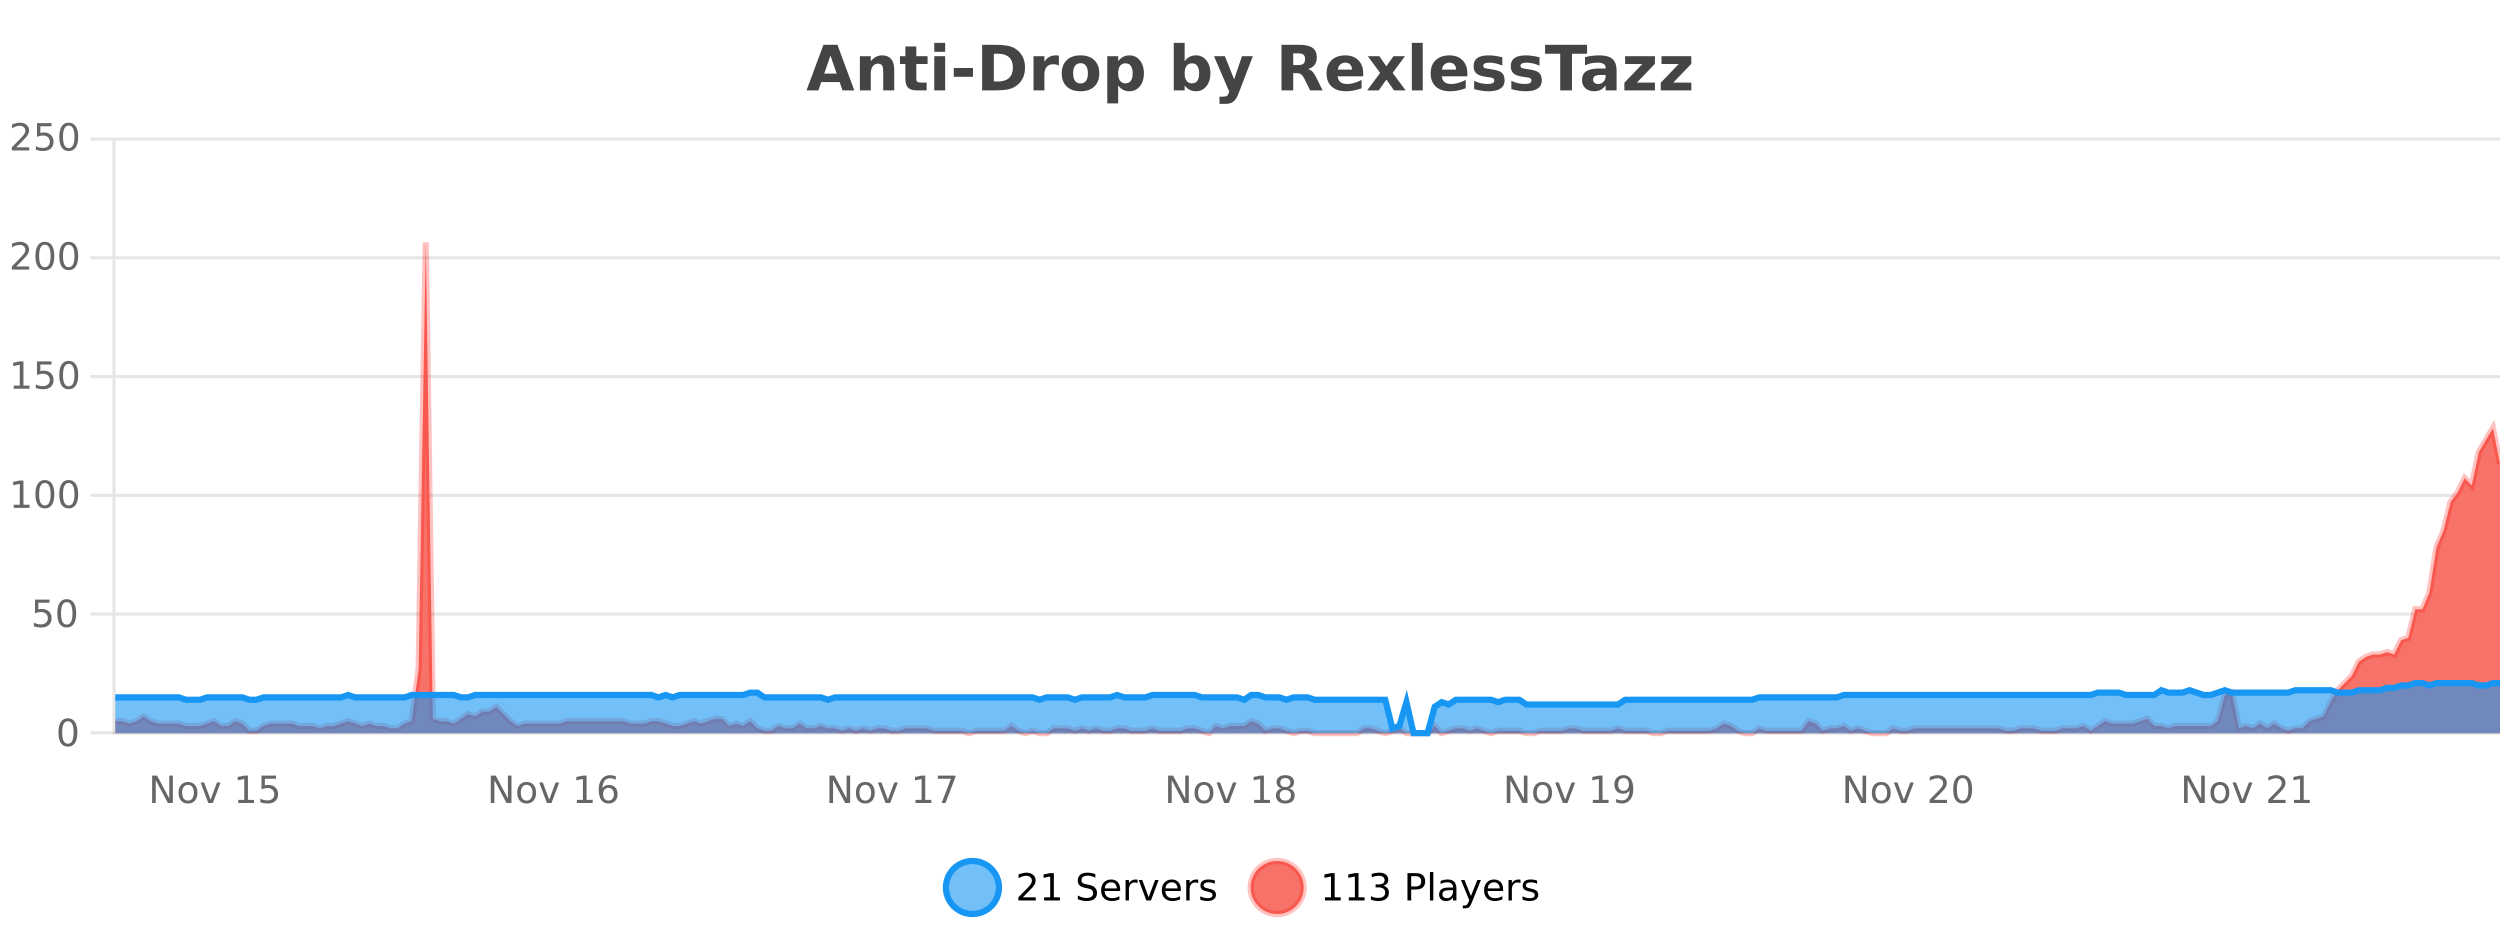 <?xml version="1.0" encoding="UTF-8"?>
<svg xmlns="http://www.w3.org/2000/svg" xmlns:xlink="http://www.w3.org/1999/xlink" width="800pt" height="300pt" viewBox="0 0 800 300" version="1.1">
<defs>
<clipPath id="clip1">
  <path d="M 274 263 L 348 263 L 348 300 L 274 300 Z M 274 263 "/>
</clipPath>
<clipPath id="clip2">
  <path d="M 371 263 L 446 263 L 446 300 L 371 300 Z M 371 263 "/>
</clipPath>
<clipPath id="clip3">
  <path d="M 36.906 77 L 800 77 L 800 234.602 L 36.906 234.602 Z M 36.906 77 "/>
</clipPath>
<clipPath id="clip4">
  <path d="M 35.906 49 L 800 49 L 800 235.602 L 35.906 235.602 Z M 35.906 49 "/>
</clipPath>
<clipPath id="clip5">
  <path d="M 36.906 218 L 800 218 L 800 234.602 L 36.906 234.602 Z M 36.906 218 "/>
</clipPath>
<clipPath id="clip6">
  <path d="M 35.906 190 L 800 190 L 800 235.602 L 35.906 235.602 Z M 35.906 190 "/>
</clipPath>
</defs>
<g id="surface252471">
<rect x="0" y="0" width="800" height="300" style="fill:rgb(100%,100%,100%);fill-opacity:1;stroke:none;"/>
<path style="fill:none;stroke-width:1;stroke-linecap:butt;stroke-linejoin:miter;stroke:rgb(0%,0%,0%);stroke-opacity:0.098;stroke-miterlimit:10;" d="M 37 234.5 L 800 234.5 "/>
<path style="fill:none;stroke-width:1;stroke-linecap:butt;stroke-linejoin:miter;stroke:rgb(0%,0%,0%);stroke-opacity:0.098;stroke-miterlimit:10;" d="M 28.906 234.5 L 36 234.5 "/>
<path style="fill:none;stroke-width:1;stroke-linecap:butt;stroke-linejoin:miter;stroke:rgb(0%,0%,0%);stroke-opacity:0.098;stroke-miterlimit:10;" d="M 37 196.5 L 800 196.5 "/>
<path style="fill:none;stroke-width:1;stroke-linecap:butt;stroke-linejoin:miter;stroke:rgb(0%,0%,0%);stroke-opacity:0.098;stroke-miterlimit:10;" d="M 28.906 196.5 L 36 196.5 "/>
<path style="fill:none;stroke-width:1;stroke-linecap:butt;stroke-linejoin:miter;stroke:rgb(0%,0%,0%);stroke-opacity:0.098;stroke-miterlimit:10;" d="M 37 158.5 L 800 158.5 "/>
<path style="fill:none;stroke-width:1;stroke-linecap:butt;stroke-linejoin:miter;stroke:rgb(0%,0%,0%);stroke-opacity:0.098;stroke-miterlimit:10;" d="M 28.906 158.5 L 36 158.5 "/>
<path style="fill:none;stroke-width:1;stroke-linecap:butt;stroke-linejoin:miter;stroke:rgb(0%,0%,0%);stroke-opacity:0.098;stroke-miterlimit:10;" d="M 37 120.5 L 800 120.5 "/>
<path style="fill:none;stroke-width:1;stroke-linecap:butt;stroke-linejoin:miter;stroke:rgb(0%,0%,0%);stroke-opacity:0.098;stroke-miterlimit:10;" d="M 28.906 120.5 L 36 120.5 "/>
<path style="fill:none;stroke-width:1;stroke-linecap:butt;stroke-linejoin:miter;stroke:rgb(0%,0%,0%);stroke-opacity:0.098;stroke-miterlimit:10;" d="M 37 82.5 L 800 82.5 "/>
<path style="fill:none;stroke-width:1;stroke-linecap:butt;stroke-linejoin:miter;stroke:rgb(0%,0%,0%);stroke-opacity:0.098;stroke-miterlimit:10;" d="M 28.906 82.5 L 36 82.5 "/>
<path style="fill:none;stroke-width:1;stroke-linecap:butt;stroke-linejoin:miter;stroke:rgb(0%,0%,0%);stroke-opacity:0.098;stroke-miterlimit:10;" d="M 37 44.5 L 800 44.5 "/>
<path style="fill:none;stroke-width:1;stroke-linecap:butt;stroke-linejoin:miter;stroke:rgb(0%,0%,0%);stroke-opacity:0.098;stroke-miterlimit:10;" d="M 28.906 44.5 L 36 44.5 "/>
<path style=" stroke:none;fill-rule:nonzero;fill:rgb(9.02%,58.824%,95.294%);fill-opacity:0.6;" d="M 319.672 284 C 319.672 288.688 315.871 292.484 311.188 292.484 C 306.5 292.484 302.699 288.688 302.699 284 C 302.699 279.312 306.5 275.516 311.188 275.516 C 315.871 275.516 319.672 279.312 319.672 284 Z M 319.672 284 "/>
<g clip-path="url(#clip1)" clip-rule="nonzero">
<path style="fill:none;stroke-width:2;stroke-linecap:butt;stroke-linejoin:miter;stroke:rgb(9.02%,58.824%,95.294%);stroke-opacity:1;stroke-miterlimit:10;" d="M 319.672 284 C 319.672 288.688 315.871 292.484 311.188 292.484 C 306.5 292.484 302.699 288.688 302.699 284 C 302.699 279.312 306.5 275.516 311.188 275.516 C 315.871 275.516 319.672 279.312 319.672 284 Z M 319.672 284 "/>
</g>
<path style=" stroke:none;fill-rule:nonzero;fill:rgb(0%,0%,0%);fill-opacity:1;" d="M 327.297 287.156 L 331.438 287.156 L 331.438 288.156 L 325.875 288.156 L 325.875 287.156 C 326.32 286.699 326.93 286.078 327.703 285.297 C 328.484 284.508 328.973 283.996 329.172 283.766 C 329.555 283.352 329.82 282.996 329.969 282.703 C 330.125 282.402 330.203 282.109 330.203 281.828 C 330.203 281.359 330.035 280.98 329.703 280.688 C 329.379 280.398 328.957 280.25 328.438 280.25 C 328.062 280.25 327.664 280.312 327.25 280.438 C 326.844 280.562 326.406 280.762 325.938 281.031 L 325.938 279.828 C 326.414 279.641 326.859 279.5 327.266 279.406 C 327.68 279.305 328.062 279.25 328.406 279.25 C 329.312 279.25 330.035 279.48 330.578 279.938 C 331.117 280.387 331.391 280.992 331.391 281.75 C 331.391 282.105 331.32 282.445 331.188 282.766 C 331.051 283.09 330.805 283.469 330.453 283.906 C 330.348 284.023 330.035 284.352 329.516 284.891 C 328.992 285.434 328.254 286.188 327.297 287.156 Z M 334.121 287.156 L 336.059 287.156 L 336.059 280.484 L 333.949 280.906 L 333.949 279.828 L 336.043 279.406 L 337.23 279.406 L 337.23 287.156 L 339.168 287.156 L 339.168 288.156 L 334.121 288.156 Z M 350.508 279.688 L 350.508 280.844 C 350.059 280.637 349.633 280.48 349.227 280.375 C 348.828 280.262 348.449 280.203 348.086 280.203 C 347.438 280.203 346.938 280.328 346.586 280.578 C 346.242 280.828 346.07 281.188 346.07 281.656 C 346.07 282.043 346.184 282.336 346.414 282.531 C 346.641 282.73 347.086 282.887 347.742 283 L 348.445 283.156 C 349.328 283.324 349.98 283.621 350.398 284.047 C 350.824 284.465 351.039 285.027 351.039 285.734 C 351.039 286.59 350.75 287.234 350.18 287.672 C 349.617 288.109 348.781 288.328 347.68 288.328 C 347.273 288.328 346.836 288.281 346.367 288.188 C 345.898 288.094 345.414 287.953 344.914 287.766 L 344.914 286.547 C 345.391 286.82 345.859 287.023 346.32 287.156 C 346.789 287.293 347.242 287.359 347.68 287.359 C 348.355 287.359 348.875 287.23 349.242 286.969 C 349.617 286.699 349.805 286.32 349.805 285.828 C 349.805 285.402 349.668 285.07 349.398 284.828 C 349.137 284.578 348.703 284.398 348.102 284.281 L 347.383 284.141 C 346.496 283.965 345.855 283.688 345.461 283.312 C 345.074 282.938 344.883 282.418 344.883 281.75 C 344.883 280.969 345.152 280.359 345.695 279.922 C 346.234 279.477 346.984 279.25 347.945 279.25 C 348.359 279.25 348.777 279.289 349.195 279.359 C 349.621 279.434 350.059 279.543 350.508 279.688 Z M 358.453 284.609 L 358.453 285.125 L 353.484 285.125 C 353.535 285.875 353.758 286.445 354.156 286.828 C 354.562 287.215 355.117 287.406 355.828 287.406 C 356.242 287.406 356.645 287.359 357.031 287.266 C 357.426 287.164 357.816 287.008 358.203 286.797 L 358.203 287.828 C 357.805 287.984 357.406 288.105 357 288.188 C 356.594 288.281 356.18 288.328 355.766 288.328 C 354.723 288.328 353.895 288.027 353.281 287.422 C 352.664 286.809 352.359 285.98 352.359 284.938 C 352.359 283.867 352.648 283.016 353.234 282.391 C 353.816 281.758 354.598 281.438 355.578 281.438 C 356.461 281.438 357.16 281.727 357.672 282.297 C 358.191 282.859 358.453 283.633 358.453 284.609 Z M 357.375 284.281 C 357.363 283.699 357.195 283.23 356.875 282.875 C 356.551 282.523 356.125 282.344 355.594 282.344 C 354.988 282.344 354.504 282.516 354.141 282.859 C 353.785 283.203 353.582 283.684 353.531 284.297 Z M 364.023 282.594 C 363.898 282.531 363.762 282.484 363.617 282.453 C 363.48 282.414 363.324 282.391 363.148 282.391 C 362.543 282.391 362.074 282.59 361.742 282.984 C 361.418 283.383 361.258 283.953 361.258 284.703 L 361.258 288.156 L 360.18 288.156 L 360.18 281.594 L 361.258 281.594 L 361.258 282.609 C 361.484 282.215 361.781 281.922 362.148 281.734 C 362.512 281.539 362.953 281.438 363.477 281.438 C 363.547 281.438 363.625 281.445 363.711 281.453 C 363.805 281.465 363.902 281.48 364.008 281.5 Z M 364.379 281.594 L 365.52 281.594 L 367.566 287.094 L 369.629 281.594 L 370.77 281.594 L 368.301 288.156 L 366.832 288.156 Z M 377.871 284.609 L 377.871 285.125 L 372.902 285.125 C 372.953 285.875 373.176 286.445 373.574 286.828 C 373.98 287.215 374.535 287.406 375.246 287.406 C 375.66 287.406 376.062 287.359 376.449 287.266 C 376.844 287.164 377.234 287.008 377.621 286.797 L 377.621 287.828 C 377.223 287.984 376.824 288.105 376.418 288.188 C 376.012 288.281 375.598 288.328 375.184 288.328 C 374.141 288.328 373.312 288.027 372.699 287.422 C 372.082 286.809 371.777 285.98 371.777 284.938 C 371.777 283.867 372.066 283.016 372.652 282.391 C 373.234 281.758 374.016 281.438 374.996 281.438 C 375.879 281.438 376.578 281.727 377.09 282.297 C 377.609 282.859 377.871 283.633 377.871 284.609 Z M 376.793 284.281 C 376.781 283.699 376.613 283.23 376.293 282.875 C 375.969 282.523 375.543 282.344 375.012 282.344 C 374.406 282.344 373.922 282.516 373.559 282.859 C 373.203 283.203 373 283.684 372.949 284.297 Z M 383.441 282.594 C 383.316 282.531 383.18 282.484 383.035 282.453 C 382.898 282.414 382.742 282.391 382.566 282.391 C 381.961 282.391 381.492 282.59 381.16 282.984 C 380.836 283.383 380.676 283.953 380.676 284.703 L 380.676 288.156 L 379.598 288.156 L 379.598 281.594 L 380.676 281.594 L 380.676 282.609 C 380.902 282.215 381.199 281.922 381.566 281.734 C 381.93 281.539 382.371 281.438 382.895 281.438 C 382.965 281.438 383.043 281.445 383.129 281.453 C 383.223 281.465 383.32 281.48 383.426 281.5 Z M 388.75 281.781 L 388.75 282.812 C 388.445 282.656 388.129 282.543 387.797 282.469 C 387.473 282.387 387.133 282.344 386.781 282.344 C 386.25 282.344 385.848 282.43 385.578 282.594 C 385.305 282.75 385.172 282.996 385.172 283.328 C 385.172 283.578 385.266 283.777 385.453 283.922 C 385.648 284.059 386.039 284.188 386.625 284.312 L 386.984 284.406 C 387.754 284.562 388.301 284.793 388.625 285.094 C 388.945 285.398 389.109 285.812 389.109 286.344 C 389.109 286.961 388.863 287.445 388.375 287.797 C 387.895 288.152 387.234 288.328 386.391 288.328 C 386.035 288.328 385.664 288.289 385.281 288.219 C 384.906 288.156 384.508 288.059 384.094 287.922 L 384.094 286.797 C 384.488 287.008 384.879 287.164 385.266 287.266 C 385.648 287.371 386.035 287.422 386.422 287.422 C 386.922 287.422 387.305 287.34 387.578 287.172 C 387.859 286.996 388 286.746 388 286.422 C 388 286.133 387.898 285.906 387.703 285.75 C 387.504 285.594 387.07 285.445 386.406 285.297 L 386.031 285.219 C 385.363 285.074 384.879 284.855 384.578 284.562 C 384.285 284.273 384.141 283.875 384.141 283.375 C 384.141 282.75 384.359 282.273 384.797 281.938 C 385.234 281.605 385.852 281.438 386.656 281.438 C 387.051 281.438 387.426 281.469 387.781 281.531 C 388.133 281.586 388.457 281.668 388.75 281.781 Z M 321.188 277.016 "/>
<path style=" stroke:none;fill-rule:nonzero;fill:rgb(96.863%,44.706%,40.784%);fill-opacity:1;" d="M 417.172 284 C 417.172 288.688 413.375 292.484 408.688 292.484 C 404 292.484 400.203 288.688 400.203 284 C 400.203 279.312 404 275.516 408.688 275.516 C 413.375 275.516 417.172 279.312 417.172 284 Z M 417.172 284 "/>
<g clip-path="url(#clip2)" clip-rule="nonzero">
<path style="fill:none;stroke-width:2;stroke-linecap:butt;stroke-linejoin:miter;stroke:rgb(100%,4.706%,0%);stroke-opacity:0.247;stroke-miterlimit:10;" d="M 417.172 284 C 417.172 288.688 413.375 292.484 408.688 292.484 C 404 292.484 400.203 288.688 400.203 284 C 400.203 279.312 404 275.516 408.688 275.516 C 413.375 275.516 417.172 279.312 417.172 284 Z M 417.172 284 "/>
</g>
<path style=" stroke:none;fill-rule:nonzero;fill:rgb(0%,0%,0%);fill-opacity:1;" d="M 423.984 287.156 L 425.922 287.156 L 425.922 280.484 L 423.812 280.906 L 423.812 279.828 L 425.906 279.406 L 427.094 279.406 L 427.094 287.156 L 429.031 287.156 L 429.031 288.156 L 423.984 288.156 Z M 431.621 287.156 L 433.559 287.156 L 433.559 280.484 L 431.449 280.906 L 431.449 279.828 L 433.543 279.406 L 434.73 279.406 L 434.73 287.156 L 436.668 287.156 L 436.668 288.156 L 431.621 288.156 Z M 442.648 283.438 C 443.211 283.562 443.648 283.82 443.961 284.203 C 444.281 284.578 444.445 285.047 444.445 285.609 C 444.445 286.477 444.148 287.148 443.555 287.625 C 442.961 288.094 442.117 288.328 441.023 288.328 C 440.656 288.328 440.277 288.289 439.883 288.219 C 439.496 288.148 439.102 288.039 438.695 287.891 L 438.695 286.75 C 439.016 286.938 439.371 287.086 439.758 287.188 C 440.152 287.281 440.562 287.328 440.992 287.328 C 441.73 287.328 442.293 287.184 442.68 286.891 C 443.074 286.602 443.273 286.172 443.273 285.609 C 443.273 285.102 443.09 284.699 442.727 284.406 C 442.359 284.117 441.859 283.969 441.227 283.969 L 440.195 283.969 L 440.195 283 L 441.273 283 C 441.844 283 442.289 282.887 442.602 282.656 C 442.914 282.418 443.07 282.078 443.07 281.641 C 443.07 281.195 442.906 280.852 442.586 280.609 C 442.273 280.371 441.82 280.25 441.227 280.25 C 440.891 280.25 440.539 280.289 440.164 280.359 C 439.797 280.422 439.391 280.527 438.945 280.672 L 438.945 279.625 C 439.402 279.5 439.824 279.406 440.211 279.344 C 440.605 279.281 440.977 279.25 441.32 279.25 C 442.227 279.25 442.938 279.453 443.461 279.859 C 443.98 280.266 444.242 280.82 444.242 281.516 C 444.242 282.008 444.102 282.418 443.82 282.75 C 443.547 283.086 443.156 283.312 442.648 283.438 Z M 451.578 280.375 L 451.578 283.672 L 453.062 283.672 C 453.613 283.672 454.039 283.531 454.344 283.25 C 454.645 282.961 454.797 282.547 454.797 282.016 C 454.797 281.496 454.645 281.094 454.344 280.812 C 454.039 280.523 453.613 280.375 453.062 280.375 Z M 450.391 279.406 L 453.062 279.406 C 454.051 279.406 454.797 279.633 455.297 280.078 C 455.797 280.516 456.047 281.164 456.047 282.016 C 456.047 282.883 455.797 283.539 455.297 283.984 C 454.797 284.422 454.051 284.641 453.062 284.641 L 451.578 284.641 L 451.578 288.156 L 450.391 288.156 Z M 457.582 279.031 L 458.66 279.031 L 458.66 288.156 L 457.582 288.156 Z M 463.898 284.859 C 463.031 284.859 462.43 284.961 462.086 285.156 C 461.75 285.355 461.586 285.695 461.586 286.172 C 461.586 286.559 461.711 286.867 461.961 287.094 C 462.219 287.312 462.562 287.422 462.992 287.422 C 463.594 287.422 464.074 287.215 464.43 286.797 C 464.793 286.371 464.977 285.805 464.977 285.094 L 464.977 284.859 Z M 466.055 284.406 L 466.055 288.156 L 464.977 288.156 L 464.977 287.156 C 464.727 287.555 464.418 287.852 464.055 288.047 C 463.688 288.234 463.242 288.328 462.711 288.328 C 462.031 288.328 461.496 288.141 461.102 287.766 C 460.703 287.383 460.508 286.875 460.508 286.25 C 460.508 285.512 460.75 284.953 461.242 284.578 C 461.742 284.203 462.48 284.016 463.461 284.016 L 464.977 284.016 L 464.977 283.906 C 464.977 283.406 464.809 283.023 464.477 282.75 C 464.152 282.48 463.699 282.344 463.117 282.344 C 462.742 282.344 462.371 282.391 462.008 282.484 C 461.652 282.578 461.312 282.715 460.992 282.891 L 460.992 281.891 C 461.387 281.734 461.766 281.621 462.133 281.547 C 462.508 281.477 462.871 281.438 463.227 281.438 C 464.172 281.438 464.883 281.684 465.352 282.172 C 465.82 282.664 466.055 283.406 466.055 284.406 Z M 471.004 288.766 C 470.699 289.547 470.402 290.055 470.113 290.297 C 469.82 290.535 469.434 290.656 468.957 290.656 L 468.098 290.656 L 468.098 289.75 L 468.723 289.75 C 469.023 289.75 469.254 289.676 469.41 289.531 C 469.574 289.395 469.758 289.066 469.957 288.547 L 470.16 288.047 L 467.504 281.594 L 468.645 281.594 L 470.691 286.719 L 472.754 281.594 L 473.895 281.594 Z M 480.996 284.609 L 480.996 285.125 L 476.027 285.125 C 476.078 285.875 476.301 286.445 476.699 286.828 C 477.105 287.215 477.66 287.406 478.371 287.406 C 478.785 287.406 479.188 287.359 479.574 287.266 C 479.969 287.164 480.359 287.008 480.746 286.797 L 480.746 287.828 C 480.348 287.984 479.949 288.105 479.543 288.188 C 479.137 288.281 478.723 288.328 478.309 288.328 C 477.266 288.328 476.438 288.027 475.824 287.422 C 475.207 286.809 474.902 285.98 474.902 284.938 C 474.902 283.867 475.191 283.016 475.777 282.391 C 476.359 281.758 477.141 281.438 478.121 281.438 C 479.004 281.438 479.703 281.727 480.215 282.297 C 480.734 282.859 480.996 283.633 480.996 284.609 Z M 479.918 284.281 C 479.906 283.699 479.738 283.23 479.418 282.875 C 479.094 282.523 478.668 282.344 478.137 282.344 C 477.531 282.344 477.047 282.516 476.684 282.859 C 476.328 283.203 476.125 283.684 476.074 284.297 Z M 486.566 282.594 C 486.441 282.531 486.305 282.484 486.16 282.453 C 486.023 282.414 485.867 282.391 485.691 282.391 C 485.086 282.391 484.617 282.59 484.285 282.984 C 483.961 283.383 483.801 283.953 483.801 284.703 L 483.801 288.156 L 482.723 288.156 L 482.723 281.594 L 483.801 281.594 L 483.801 282.609 C 484.027 282.215 484.324 281.922 484.691 281.734 C 485.055 281.539 485.496 281.438 486.02 281.438 C 486.09 281.438 486.168 281.445 486.254 281.453 C 486.348 281.465 486.445 281.48 486.551 281.5 Z M 491.875 281.781 L 491.875 282.812 C 491.57 282.656 491.254 282.543 490.922 282.469 C 490.598 282.387 490.258 282.344 489.906 282.344 C 489.375 282.344 488.973 282.43 488.703 282.594 C 488.43 282.75 488.297 282.996 488.297 283.328 C 488.297 283.578 488.391 283.777 488.578 283.922 C 488.773 284.059 489.164 284.188 489.75 284.312 L 490.109 284.406 C 490.879 284.562 491.426 284.793 491.75 285.094 C 492.07 285.398 492.234 285.812 492.234 286.344 C 492.234 286.961 491.988 287.445 491.5 287.797 C 491.02 288.152 490.359 288.328 489.516 288.328 C 489.16 288.328 488.789 288.289 488.406 288.219 C 488.031 288.156 487.633 288.059 487.219 287.922 L 487.219 286.797 C 487.613 287.008 488.004 287.164 488.391 287.266 C 488.773 287.371 489.16 287.422 489.547 287.422 C 490.047 287.422 490.43 287.34 490.703 287.172 C 490.984 286.996 491.125 286.746 491.125 286.422 C 491.125 286.133 491.023 285.906 490.828 285.75 C 490.629 285.594 490.195 285.445 489.531 285.297 L 489.156 285.219 C 488.488 285.074 488.004 284.855 487.703 284.562 C 487.41 284.273 487.266 283.875 487.266 283.375 C 487.266 282.75 487.484 282.273 487.922 281.938 C 488.359 281.605 488.977 281.438 489.781 281.438 C 490.176 281.438 490.551 281.469 490.906 281.531 C 491.258 281.586 491.582 281.668 491.875 281.781 Z M 418.688 277.016 "/>
<path style=" stroke:none;fill-rule:nonzero;fill:rgb(26.667%,26.667%,26.667%);fill-opacity:1;" d="M 268.688 26.266 L 262.812 26.266 L 261.875 28.922 L 258.094 28.922 L 263.5 14.344 L 267.984 14.344 L 273.375 28.922 L 269.609 28.922 Z M 263.75 23.562 L 267.734 23.562 L 265.75 17.766 Z M 286.148 22.266 L 286.148 28.922 L 282.633 28.922 L 282.633 23.828 C 282.633 22.883 282.609 22.23 282.57 21.875 C 282.527 21.512 282.453 21.246 282.352 21.078 C 282.215 20.852 282.027 20.672 281.789 20.547 C 281.559 20.422 281.293 20.359 280.992 20.359 C 280.262 20.359 279.688 20.641 279.273 21.203 C 278.855 21.766 278.648 22.547 278.648 23.547 L 278.648 28.922 L 275.164 28.922 L 275.164 17.984 L 278.648 17.984 L 278.648 19.578 C 279.18 18.945 279.742 18.477 280.336 18.172 C 280.93 17.871 281.578 17.719 282.289 17.719 C 283.559 17.719 284.516 18.109 285.164 18.891 C 285.82 19.664 286.148 20.789 286.148 22.266 Z M 293.219 14.875 L 293.219 17.984 L 296.828 17.984 L 296.828 20.484 L 293.219 20.484 L 293.219 25.125 C 293.219 25.637 293.316 25.98 293.516 26.156 C 293.723 26.336 294.125 26.422 294.719 26.422 L 296.516 26.422 L 296.516 28.922 L 293.516 28.922 C 292.141 28.922 291.16 28.637 290.578 28.062 C 290.004 27.48 289.719 26.5 289.719 25.125 L 289.719 20.484 L 287.984 20.484 L 287.984 17.984 L 289.719 17.984 L 289.719 14.875 Z M 298.965 17.984 L 302.449 17.984 L 302.449 28.922 L 298.965 28.922 Z M 298.965 13.719 L 302.449 13.719 L 302.449 16.578 L 298.965 16.578 Z M 305.211 21.75 L 311.352 21.75 L 311.352 24.578 L 305.211 24.578 Z M 318.027 17.188 L 318.027 26.078 L 319.371 26.078 C 320.91 26.078 322.09 25.699 322.902 24.938 C 323.715 24.18 324.121 23.07 324.121 21.609 C 324.121 20.172 323.715 19.078 322.902 18.328 C 322.098 17.57 320.922 17.188 319.371 17.188 Z M 314.277 14.344 L 318.23 14.344 C 320.449 14.344 322.098 14.5 323.184 14.812 C 324.266 15.125 325.191 15.664 325.965 16.422 C 326.652 17.078 327.16 17.84 327.496 18.703 C 327.828 19.559 327.996 20.527 327.996 21.609 C 327.996 22.715 327.828 23.699 327.496 24.562 C 327.16 25.43 326.652 26.188 325.965 26.844 C 325.184 27.594 324.246 28.133 323.152 28.453 C 322.059 28.766 320.418 28.922 318.23 28.922 L 314.277 28.922 Z M 338.848 20.969 C 338.535 20.824 338.227 20.719 337.926 20.656 C 337.621 20.586 337.32 20.547 337.02 20.547 C 336.113 20.547 335.414 20.836 334.926 21.406 C 334.445 21.98 334.207 22.805 334.207 23.875 L 334.207 28.922 L 330.723 28.922 L 330.723 17.984 L 334.207 17.984 L 334.207 19.781 C 334.652 19.062 335.168 18.543 335.754 18.219 C 336.336 17.887 337.035 17.719 337.848 17.719 C 337.973 17.719 338.102 17.727 338.238 17.734 C 338.371 17.746 338.57 17.766 338.832 17.797 Z M 345.789 20.219 C 345.008 20.219 344.414 20.5 344.008 21.062 C 343.602 21.617 343.398 22.418 343.398 23.469 C 343.398 24.512 343.602 25.312 344.008 25.875 C 344.414 26.43 345.008 26.703 345.789 26.703 C 346.547 26.703 347.125 26.43 347.523 25.875 C 347.93 25.312 348.133 24.512 348.133 23.469 C 348.133 22.418 347.93 21.617 347.523 21.062 C 347.125 20.5 346.547 20.219 345.789 20.219 Z M 345.789 17.719 C 347.664 17.719 349.125 18.23 350.18 19.25 C 351.242 20.262 351.773 21.668 351.773 23.469 C 351.773 25.262 351.242 26.668 350.18 27.688 C 349.125 28.699 347.664 29.203 345.789 29.203 C 343.891 29.203 342.414 28.699 341.352 27.688 C 340.289 26.668 339.758 25.262 339.758 23.469 C 339.758 21.668 340.289 20.262 341.352 19.25 C 342.414 18.23 343.891 17.719 345.789 17.719 Z M 357.812 27.344 L 357.812 33.078 L 354.328 33.078 L 354.328 17.984 L 357.812 17.984 L 357.812 19.578 C 358.301 18.945 358.836 18.477 359.422 18.172 C 360.004 17.871 360.676 17.719 361.438 17.719 C 362.789 17.719 363.898 18.258 364.766 19.328 C 365.629 20.402 366.062 21.781 366.062 23.469 C 366.062 25.148 365.629 26.523 364.766 27.594 C 363.898 28.668 362.789 29.203 361.438 29.203 C 360.676 29.203 360.004 29.051 359.422 28.75 C 358.836 28.449 358.301 27.98 357.812 27.344 Z M 360.141 20.266 C 359.391 20.266 358.812 20.543 358.406 21.094 C 358.008 21.637 357.812 22.43 357.812 23.469 C 357.812 24.5 358.008 25.293 358.406 25.844 C 358.812 26.398 359.391 26.672 360.141 26.672 C 360.891 26.672 361.461 26.402 361.859 25.859 C 362.254 25.309 362.453 24.512 362.453 23.469 C 362.453 22.43 362.254 21.637 361.859 21.094 C 361.461 20.543 360.891 20.266 360.141 20.266 Z M 381.418 26.672 C 382.168 26.672 382.738 26.402 383.137 25.859 C 383.531 25.309 383.73 24.512 383.73 23.469 C 383.73 22.43 383.531 21.637 383.137 21.094 C 382.738 20.543 382.168 20.266 381.418 20.266 C 380.668 20.266 380.09 20.543 379.684 21.094 C 379.285 21.637 379.09 22.43 379.09 23.469 C 379.09 24.5 379.285 25.293 379.684 25.844 C 380.09 26.398 380.668 26.672 381.418 26.672 Z M 379.09 19.578 C 379.578 18.945 380.113 18.477 380.699 18.172 C 381.281 17.871 381.953 17.719 382.715 17.719 C 384.066 17.719 385.176 18.258 386.043 19.328 C 386.906 20.402 387.34 21.781 387.34 23.469 C 387.34 25.148 386.906 26.523 386.043 27.594 C 385.176 28.668 384.066 29.203 382.715 29.203 C 381.953 29.203 381.281 29.051 380.699 28.75 C 380.113 28.449 379.578 27.98 379.09 27.344 L 379.09 28.922 L 375.605 28.922 L 375.605 13.719 L 379.09 13.719 Z M 388.484 17.984 L 391.969 17.984 L 394.922 25.406 L 397.422 17.984 L 400.906 17.984 L 396.312 29.953 C 395.852 31.172 395.312 32.02 394.688 32.5 C 394.07 32.988 393.266 33.234 392.266 33.234 L 390.234 33.234 L 390.234 30.938 L 391.328 30.938 C 391.922 30.938 392.352 30.844 392.625 30.656 C 392.895 30.469 393.102 30.129 393.25 29.641 L 393.359 29.344 Z M 415.406 20.812 C 416.195 20.812 416.766 20.668 417.109 20.375 C 417.453 20.074 417.625 19.59 417.625 18.922 C 417.625 18.258 417.453 17.781 417.109 17.5 C 416.766 17.211 416.195 17.062 415.406 17.062 L 413.828 17.062 L 413.828 20.812 Z M 413.828 23.406 L 413.828 28.922 L 410.078 28.922 L 410.078 14.344 L 415.812 14.344 C 417.727 14.344 419.133 14.668 420.031 15.312 C 420.926 15.961 421.375 16.977 421.375 18.359 C 421.375 19.328 421.141 20.125 420.672 20.75 C 420.211 21.367 419.516 21.82 418.578 22.109 C 419.086 22.227 419.547 22.492 419.953 22.906 C 420.359 23.312 420.77 23.938 421.188 24.781 L 423.234 28.922 L 419.234 28.922 L 417.453 25.297 C 417.098 24.57 416.734 24.074 416.359 23.812 C 415.992 23.543 415.504 23.406 414.891 23.406 Z M 436.227 23.422 L 436.227 24.422 L 428.055 24.422 C 428.137 25.246 428.434 25.859 428.945 26.266 C 429.453 26.672 430.164 26.875 431.07 26.875 C 431.809 26.875 432.562 26.766 433.336 26.547 C 434.105 26.328 434.898 26 435.711 25.562 L 435.711 28.25 C 434.887 28.562 434.059 28.797 433.227 28.953 C 432.402 29.117 431.578 29.203 430.758 29.203 C 428.777 29.203 427.234 28.703 426.133 27.703 C 425.039 26.695 424.492 25.281 424.492 23.469 C 424.492 21.68 425.027 20.273 426.102 19.25 C 427.184 18.23 428.668 17.719 430.555 17.719 C 432.273 17.719 433.648 18.242 434.68 19.281 C 435.711 20.312 436.227 21.695 436.227 23.422 Z M 432.633 22.266 C 432.633 21.602 432.438 21.062 432.055 20.656 C 431.668 20.25 431.164 20.047 430.539 20.047 C 429.859 20.047 429.309 20.242 428.883 20.625 C 428.465 21 428.203 21.547 428.102 22.266 Z M 441.637 23.328 L 437.699 17.984 L 441.402 17.984 L 443.637 21.219 L 445.902 17.984 L 449.605 17.984 L 445.652 23.312 L 449.793 28.922 L 446.09 28.922 L 443.637 25.469 L 441.199 28.922 L 437.496 28.922 Z M 451.789 13.719 L 455.273 13.719 L 455.273 28.922 L 451.789 28.922 Z M 469.547 23.422 L 469.547 24.422 L 461.375 24.422 C 461.457 25.246 461.754 25.859 462.266 26.266 C 462.773 26.672 463.484 26.875 464.391 26.875 C 465.129 26.875 465.883 26.766 466.656 26.547 C 467.426 26.328 468.219 26 469.031 25.562 L 469.031 28.25 C 468.207 28.562 467.379 28.797 466.547 28.953 C 465.723 29.117 464.898 29.203 464.078 29.203 C 462.098 29.203 460.555 28.703 459.453 27.703 C 458.359 26.695 457.812 25.281 457.812 23.469 C 457.812 21.68 458.348 20.273 459.422 19.25 C 460.504 18.23 461.988 17.719 463.875 17.719 C 465.594 17.719 466.969 18.242 468 19.281 C 469.031 20.312 469.547 21.695 469.547 23.422 Z M 465.953 22.266 C 465.953 21.602 465.758 21.062 465.375 20.656 C 464.988 20.25 464.484 20.047 463.859 20.047 C 463.18 20.047 462.629 20.242 462.203 20.625 C 461.785 21 461.523 21.547 461.422 22.266 Z M 480.738 18.328 L 480.738 20.984 C 479.996 20.672 479.277 20.438 478.582 20.281 C 477.883 20.125 477.223 20.047 476.598 20.047 C 475.941 20.047 475.449 20.133 475.129 20.297 C 474.805 20.465 474.645 20.719 474.645 21.062 C 474.645 21.344 474.762 21.559 475.004 21.703 C 475.254 21.852 475.691 21.961 476.316 22.031 L 476.941 22.125 C 478.73 22.355 479.934 22.73 480.551 23.25 C 481.164 23.773 481.473 24.59 481.473 25.703 C 481.473 26.871 481.039 27.746 480.176 28.328 C 479.32 28.914 478.043 29.203 476.348 29.203 C 475.617 29.203 474.867 29.145 474.098 29.031 C 473.324 28.918 472.535 28.746 471.723 28.516 L 471.723 25.859 C 472.418 26.203 473.133 26.461 473.863 26.625 C 474.59 26.793 475.336 26.875 476.098 26.875 C 476.785 26.875 477.301 26.781 477.645 26.594 C 477.988 26.406 478.16 26.125 478.16 25.75 C 478.16 25.438 478.039 25.211 477.801 25.062 C 477.559 24.906 477.086 24.789 476.379 24.703 L 475.77 24.625 C 474.207 24.43 473.113 24.07 472.488 23.547 C 471.863 23.016 471.551 22.215 471.551 21.141 C 471.551 19.984 471.945 19.125 472.738 18.562 C 473.539 18 474.758 17.719 476.395 17.719 C 477.039 17.719 477.715 17.773 478.426 17.875 C 479.133 17.969 479.902 18.121 480.738 18.328 Z M 492.641 18.328 L 492.641 20.984 C 491.898 20.672 491.18 20.438 490.484 20.281 C 489.785 20.125 489.125 20.047 488.5 20.047 C 487.844 20.047 487.352 20.133 487.031 20.297 C 486.707 20.465 486.547 20.719 486.547 21.062 C 486.547 21.344 486.664 21.559 486.906 21.703 C 487.156 21.852 487.594 21.961 488.219 22.031 L 488.844 22.125 C 490.633 22.355 491.836 22.73 492.453 23.25 C 493.066 23.773 493.375 24.59 493.375 25.703 C 493.375 26.871 492.941 27.746 492.078 28.328 C 491.223 28.914 489.945 29.203 488.25 29.203 C 487.52 29.203 486.77 29.145 486 29.031 C 485.227 28.918 484.438 28.746 483.625 28.516 L 483.625 25.859 C 484.32 26.203 485.035 26.461 485.766 26.625 C 486.492 26.793 487.238 26.875 488 26.875 C 488.688 26.875 489.203 26.781 489.547 26.594 C 489.891 26.406 490.062 26.125 490.062 25.75 C 490.062 25.438 489.941 25.211 489.703 25.062 C 489.461 24.906 488.988 24.789 488.281 24.703 L 487.672 24.625 C 486.109 24.43 485.016 24.07 484.391 23.547 C 483.766 23.016 483.453 22.215 483.453 21.141 C 483.453 19.984 483.848 19.125 484.641 18.562 C 485.441 18 486.66 17.719 488.297 17.719 C 488.941 17.719 489.617 17.773 490.328 17.875 C 491.035 17.969 491.805 18.121 492.641 18.328 Z M 494.422 14.344 L 507.859 14.344 L 507.859 17.188 L 503.031 17.188 L 503.031 28.922 L 499.266 28.922 L 499.266 17.188 L 494.422 17.188 Z M 511.969 24 C 511.238 24 510.691 24.125 510.328 24.375 C 509.961 24.617 509.781 24.98 509.781 25.469 C 509.781 25.906 509.926 26.25 510.219 26.5 C 510.52 26.75 510.93 26.875 511.453 26.875 C 512.109 26.875 512.66 26.641 513.109 26.172 C 513.566 25.703 513.797 25.117 513.797 24.406 L 513.797 24 Z M 517.312 22.688 L 517.312 28.922 L 513.797 28.922 L 513.797 27.297 C 513.328 27.965 512.797 28.449 512.203 28.75 C 511.617 29.051 510.906 29.203 510.062 29.203 C 508.938 29.203 508.02 28.875 507.312 28.219 C 506.602 27.555 506.25 26.695 506.25 25.641 C 506.25 24.359 506.688 23.422 507.562 22.828 C 508.445 22.227 509.836 21.922 511.734 21.922 L 513.797 21.922 L 513.797 21.641 C 513.797 21.09 513.578 20.688 513.141 20.438 C 512.703 20.18 512.02 20.047 511.094 20.047 C 510.344 20.047 509.645 20.125 509 20.281 C 508.352 20.43 507.754 20.648 507.203 20.938 L 507.203 18.281 C 507.953 18.094 508.703 17.953 509.453 17.859 C 510.211 17.766 510.973 17.719 511.734 17.719 C 513.703 17.719 515.125 18.109 516 18.891 C 516.875 19.664 517.312 20.93 517.312 22.688 Z M 520.031 17.984 L 529.578 17.984 L 529.578 20.422 L 523.812 26.422 L 529.578 26.422 L 529.578 28.922 L 519.797 28.922 L 519.797 26.484 L 525.547 20.484 L 520.031 20.484 Z M 531.672 17.984 L 541.219 17.984 L 541.219 20.422 L 535.453 26.422 L 541.219 26.422 L 541.219 28.922 L 531.438 28.922 L 531.438 26.484 L 537.188 20.484 L 531.672 20.484 Z M 258 10.359 "/>
<path style="fill:none;stroke-width:1;stroke-linecap:butt;stroke-linejoin:miter;stroke:rgb(0%,0%,0%);stroke-opacity:0.098;stroke-miterlimit:10;" d="M 36 234.5 L 801 234.5 "/>
<path style=" stroke:none;fill-rule:nonzero;fill:rgb(40%,40%,40%);fill-opacity:1;" d="M 48.684 248.203 L 50.277 248.203 L 54.168 255.516 L 54.168 248.203 L 55.309 248.203 L 55.309 256.953 L 53.715 256.953 L 49.84 249.641 L 49.84 256.953 L 48.684 256.953 Z M 60.16 251.141 C 59.586 251.141 59.129 251.371 58.785 251.828 C 58.449 252.277 58.285 252.891 58.285 253.672 C 58.285 254.465 58.449 255.086 58.785 255.531 C 59.117 255.98 59.574 256.203 60.16 256.203 C 60.73 256.203 61.184 255.98 61.52 255.531 C 61.863 255.074 62.035 254.453 62.035 253.672 C 62.035 252.902 61.863 252.289 61.52 251.828 C 61.184 251.371 60.73 251.141 60.16 251.141 Z M 60.16 250.234 C 61.098 250.234 61.832 250.543 62.363 251.156 C 62.902 251.762 63.176 252.602 63.176 253.672 C 63.176 254.746 62.902 255.59 62.363 256.203 C 61.832 256.82 61.098 257.125 60.16 257.125 C 59.223 257.125 58.48 256.82 57.941 256.203 C 57.41 255.59 57.145 254.746 57.145 253.672 C 57.145 252.602 57.41 251.762 57.941 251.156 C 58.48 250.543 59.223 250.234 60.16 250.234 Z M 64.188 250.391 L 65.328 250.391 L 67.375 255.891 L 69.438 250.391 L 70.578 250.391 L 68.109 256.953 L 66.641 256.953 Z M 76.23 255.953 L 78.168 255.953 L 78.168 249.281 L 76.059 249.703 L 76.059 248.625 L 78.152 248.203 L 79.34 248.203 L 79.34 255.953 L 81.277 255.953 L 81.277 256.953 L 76.23 256.953 Z M 83.68 248.203 L 88.32 248.203 L 88.32 249.203 L 84.758 249.203 L 84.758 251.344 C 84.934 251.281 85.105 251.242 85.273 251.219 C 85.449 251.188 85.621 251.172 85.789 251.172 C 86.766 251.172 87.543 251.445 88.117 251.984 C 88.688 252.516 88.977 253.234 88.977 254.141 C 88.977 255.09 88.68 255.824 88.086 256.344 C 87.5 256.867 86.68 257.125 85.617 257.125 C 85.242 257.125 84.859 257.094 84.477 257.031 C 84.102 256.969 83.711 256.875 83.305 256.75 L 83.305 255.562 C 83.656 255.75 84.023 255.891 84.398 255.984 C 84.773 256.078 85.168 256.125 85.586 256.125 C 86.262 256.125 86.797 255.949 87.195 255.594 C 87.59 255.242 87.789 254.758 87.789 254.141 C 87.789 253.539 87.59 253.059 87.195 252.703 C 86.797 252.352 86.262 252.172 85.586 252.172 C 85.273 252.172 84.953 252.211 84.633 252.281 C 84.32 252.344 84 252.449 83.68 252.594 Z M 47.512 245.816 "/>
<path style=" stroke:none;fill-rule:nonzero;fill:rgb(40%,40%,40%);fill-opacity:1;" d="M 157.051 248.203 L 158.645 248.203 L 162.535 255.516 L 162.535 248.203 L 163.676 248.203 L 163.676 256.953 L 162.082 256.953 L 158.207 249.641 L 158.207 256.953 L 157.051 256.953 Z M 168.527 251.141 C 167.953 251.141 167.496 251.371 167.152 251.828 C 166.816 252.277 166.652 252.891 166.652 253.672 C 166.652 254.465 166.816 255.086 167.152 255.531 C 167.484 255.98 167.941 256.203 168.527 256.203 C 169.098 256.203 169.551 255.98 169.887 255.531 C 170.23 255.074 170.402 254.453 170.402 253.672 C 170.402 252.902 170.23 252.289 169.887 251.828 C 169.551 251.371 169.098 251.141 168.527 251.141 Z M 168.527 250.234 C 169.465 250.234 170.199 250.543 170.73 251.156 C 171.27 251.762 171.543 252.602 171.543 253.672 C 171.543 254.746 171.27 255.59 170.73 256.203 C 170.199 256.82 169.465 257.125 168.527 257.125 C 167.59 257.125 166.848 256.82 166.309 256.203 C 165.777 255.59 165.512 254.746 165.512 253.672 C 165.512 252.602 165.777 251.762 166.309 251.156 C 166.848 250.543 167.59 250.234 168.527 250.234 Z M 172.555 250.391 L 173.695 250.391 L 175.742 255.891 L 177.805 250.391 L 178.945 250.391 L 176.477 256.953 L 175.008 256.953 Z M 184.598 255.953 L 186.535 255.953 L 186.535 249.281 L 184.426 249.703 L 184.426 248.625 L 186.52 248.203 L 187.707 248.203 L 187.707 255.953 L 189.645 255.953 L 189.645 256.953 L 184.598 256.953 Z M 194.719 252.109 C 194.188 252.109 193.766 252.293 193.453 252.656 C 193.141 253.023 192.984 253.516 192.984 254.141 C 192.984 254.777 193.141 255.277 193.453 255.641 C 193.766 256.008 194.188 256.188 194.719 256.188 C 195.25 256.188 195.664 256.008 195.969 255.641 C 196.281 255.277 196.438 254.777 196.438 254.141 C 196.438 253.516 196.281 253.023 195.969 252.656 C 195.664 252.293 195.25 252.109 194.719 252.109 Z M 197.062 248.391 L 197.062 249.469 C 196.758 249.336 196.457 249.23 196.156 249.156 C 195.852 249.086 195.555 249.047 195.266 249.047 C 194.484 249.047 193.883 249.312 193.469 249.844 C 193.062 250.367 192.828 251.156 192.766 252.219 C 192.992 251.887 193.281 251.633 193.625 251.453 C 193.977 251.266 194.363 251.172 194.781 251.172 C 195.656 251.172 196.348 251.438 196.859 251.969 C 197.367 252.5 197.625 253.227 197.625 254.141 C 197.625 255.047 197.359 255.773 196.828 256.312 C 196.297 256.855 195.594 257.125 194.719 257.125 C 193.695 257.125 192.922 256.742 192.391 255.969 C 191.859 255.188 191.594 254.062 191.594 252.594 C 191.594 251.211 191.922 250.105 192.578 249.281 C 193.234 248.461 194.113 248.047 195.219 248.047 C 195.508 248.047 195.805 248.078 196.109 248.141 C 196.41 248.195 196.727 248.277 197.062 248.391 Z M 155.879 245.816 "/>
<path style=" stroke:none;fill-rule:nonzero;fill:rgb(40%,40%,40%);fill-opacity:1;" d="M 265.422 248.203 L 267.016 248.203 L 270.906 255.516 L 270.906 248.203 L 272.047 248.203 L 272.047 256.953 L 270.453 256.953 L 266.578 249.641 L 266.578 256.953 L 265.422 256.953 Z M 276.898 251.141 C 276.324 251.141 275.867 251.371 275.523 251.828 C 275.188 252.277 275.023 252.891 275.023 253.672 C 275.023 254.465 275.188 255.086 275.523 255.531 C 275.855 255.98 276.312 256.203 276.898 256.203 C 277.469 256.203 277.922 255.98 278.258 255.531 C 278.602 255.074 278.773 254.453 278.773 253.672 C 278.773 252.902 278.602 252.289 278.258 251.828 C 277.922 251.371 277.469 251.141 276.898 251.141 Z M 276.898 250.234 C 277.836 250.234 278.57 250.543 279.102 251.156 C 279.641 251.762 279.914 252.602 279.914 253.672 C 279.914 254.746 279.641 255.59 279.102 256.203 C 278.57 256.82 277.836 257.125 276.898 257.125 C 275.961 257.125 275.219 256.82 274.68 256.203 C 274.148 255.59 273.883 254.746 273.883 253.672 C 273.883 252.602 274.148 251.762 274.68 251.156 C 275.219 250.543 275.961 250.234 276.898 250.234 Z M 280.93 250.391 L 282.07 250.391 L 284.117 255.891 L 286.18 250.391 L 287.32 250.391 L 284.852 256.953 L 283.383 256.953 Z M 292.969 255.953 L 294.906 255.953 L 294.906 249.281 L 292.797 249.703 L 292.797 248.625 L 294.891 248.203 L 296.078 248.203 L 296.078 255.953 L 298.016 255.953 L 298.016 256.953 L 292.969 256.953 Z M 300.102 248.203 L 305.727 248.203 L 305.727 248.703 L 302.555 256.953 L 301.32 256.953 L 304.305 249.203 L 300.102 249.203 Z M 264.25 245.816 "/>
<path style=" stroke:none;fill-rule:nonzero;fill:rgb(40%,40%,40%);fill-opacity:1;" d="M 373.789 248.203 L 375.383 248.203 L 379.273 255.516 L 379.273 248.203 L 380.414 248.203 L 380.414 256.953 L 378.82 256.953 L 374.945 249.641 L 374.945 256.953 L 373.789 256.953 Z M 385.266 251.141 C 384.691 251.141 384.234 251.371 383.891 251.828 C 383.555 252.277 383.391 252.891 383.391 253.672 C 383.391 254.465 383.555 255.086 383.891 255.531 C 384.223 255.98 384.68 256.203 385.266 256.203 C 385.836 256.203 386.289 255.98 386.625 255.531 C 386.969 255.074 387.141 254.453 387.141 253.672 C 387.141 252.902 386.969 252.289 386.625 251.828 C 386.289 251.371 385.836 251.141 385.266 251.141 Z M 385.266 250.234 C 386.203 250.234 386.938 250.543 387.469 251.156 C 388.008 251.762 388.281 252.602 388.281 253.672 C 388.281 254.746 388.008 255.59 387.469 256.203 C 386.938 256.82 386.203 257.125 385.266 257.125 C 384.328 257.125 383.586 256.82 383.047 256.203 C 382.516 255.59 382.25 254.746 382.25 253.672 C 382.25 252.602 382.516 251.762 383.047 251.156 C 383.586 250.543 384.328 250.234 385.266 250.234 Z M 389.297 250.391 L 390.438 250.391 L 392.484 255.891 L 394.547 250.391 L 395.688 250.391 L 393.219 256.953 L 391.75 256.953 Z M 401.336 255.953 L 403.273 255.953 L 403.273 249.281 L 401.164 249.703 L 401.164 248.625 L 403.258 248.203 L 404.445 248.203 L 404.445 255.953 L 406.383 255.953 L 406.383 256.953 L 401.336 256.953 Z M 411.297 252.797 C 410.734 252.797 410.289 252.949 409.969 253.25 C 409.645 253.555 409.484 253.965 409.484 254.484 C 409.484 255.016 409.645 255.434 409.969 255.734 C 410.289 256.039 410.734 256.188 411.297 256.188 C 411.859 256.188 412.301 256.039 412.625 255.734 C 412.945 255.434 413.109 255.016 413.109 254.484 C 413.109 253.965 412.945 253.555 412.625 253.25 C 412.312 252.949 411.867 252.797 411.297 252.797 Z M 410.109 252.297 C 409.609 252.172 409.211 251.938 408.922 251.594 C 408.641 251.242 408.5 250.812 408.5 250.312 C 408.5 249.617 408.75 249.062 409.25 248.656 C 409.75 248.25 410.43 248.047 411.297 248.047 C 412.172 248.047 412.852 248.25 413.344 248.656 C 413.844 249.062 414.094 249.617 414.094 250.312 C 414.094 250.812 413.953 251.242 413.672 251.594 C 413.391 251.938 412.992 252.172 412.484 252.297 C 413.055 252.434 413.5 252.695 413.812 253.078 C 414.133 253.465 414.297 253.934 414.297 254.484 C 414.297 255.34 414.035 255.996 413.516 256.453 C 413.004 256.902 412.266 257.125 411.297 257.125 C 410.336 257.125 409.598 256.902 409.078 256.453 C 408.555 255.996 408.297 255.34 408.297 254.484 C 408.297 253.934 408.457 253.465 408.781 253.078 C 409.102 252.695 409.547 252.434 410.109 252.297 Z M 409.688 250.422 C 409.688 250.883 409.828 251.234 410.109 251.484 C 410.391 251.734 410.785 251.859 411.297 251.859 C 411.805 251.859 412.203 251.734 412.484 251.484 C 412.773 251.234 412.922 250.883 412.922 250.422 C 412.922 249.977 412.773 249.625 412.484 249.375 C 412.203 249.117 411.805 248.984 411.297 248.984 C 410.785 248.984 410.391 249.117 410.109 249.375 C 409.828 249.625 409.688 249.977 409.688 250.422 Z M 372.617 245.816 "/>
<path style=" stroke:none;fill-rule:nonzero;fill:rgb(40%,40%,40%);fill-opacity:1;" d="M 482.156 248.203 L 483.75 248.203 L 487.641 255.516 L 487.641 248.203 L 488.781 248.203 L 488.781 256.953 L 487.188 256.953 L 483.312 249.641 L 483.312 256.953 L 482.156 256.953 Z M 493.633 251.141 C 493.059 251.141 492.602 251.371 492.258 251.828 C 491.922 252.277 491.758 252.891 491.758 253.672 C 491.758 254.465 491.922 255.086 492.258 255.531 C 492.59 255.98 493.047 256.203 493.633 256.203 C 494.203 256.203 494.656 255.98 494.992 255.531 C 495.336 255.074 495.508 254.453 495.508 253.672 C 495.508 252.902 495.336 252.289 494.992 251.828 C 494.656 251.371 494.203 251.141 493.633 251.141 Z M 493.633 250.234 C 494.57 250.234 495.305 250.543 495.836 251.156 C 496.375 251.762 496.648 252.602 496.648 253.672 C 496.648 254.746 496.375 255.59 495.836 256.203 C 495.305 256.82 494.57 257.125 493.633 257.125 C 492.695 257.125 491.953 256.82 491.414 256.203 C 490.883 255.59 490.617 254.746 490.617 253.672 C 490.617 252.602 490.883 251.762 491.414 251.156 C 491.953 250.543 492.695 250.234 493.633 250.234 Z M 497.664 250.391 L 498.805 250.391 L 500.852 255.891 L 502.914 250.391 L 504.055 250.391 L 501.586 256.953 L 500.117 256.953 Z M 509.703 255.953 L 511.641 255.953 L 511.641 249.281 L 509.531 249.703 L 509.531 248.625 L 511.625 248.203 L 512.812 248.203 L 512.812 255.953 L 514.75 255.953 L 514.75 256.953 L 509.703 256.953 Z M 517.164 256.766 L 517.164 255.688 C 517.465 255.836 517.766 255.945 518.07 256.016 C 518.371 256.09 518.672 256.125 518.977 256.125 C 519.758 256.125 520.352 255.867 520.758 255.344 C 521.172 254.812 521.406 254.012 521.461 252.938 C 521.242 253.281 520.953 253.543 520.602 253.719 C 520.258 253.898 519.871 253.984 519.445 253.984 C 518.57 253.984 517.875 253.727 517.367 253.203 C 516.855 252.672 516.602 251.945 516.602 251.016 C 516.602 250.121 516.867 249.402 517.398 248.859 C 517.93 248.32 518.637 248.047 519.523 248.047 C 520.531 248.047 521.305 248.438 521.836 249.219 C 522.375 249.992 522.648 251.117 522.648 252.594 C 522.648 253.969 522.32 255.07 521.664 255.891 C 521.008 256.715 520.125 257.125 519.023 257.125 C 518.719 257.125 518.418 257.094 518.117 257.031 C 517.812 256.977 517.496 256.891 517.164 256.766 Z M 519.523 253.062 C 520.055 253.062 520.477 252.883 520.789 252.516 C 521.102 252.152 521.258 251.652 521.258 251.016 C 521.258 250.391 521.102 249.898 520.789 249.531 C 520.477 249.168 520.055 248.984 519.523 248.984 C 518.992 248.984 518.57 249.168 518.258 249.531 C 517.953 249.898 517.805 250.391 517.805 251.016 C 517.805 251.652 517.953 252.152 518.258 252.516 C 518.57 252.883 518.992 253.062 519.523 253.062 Z M 480.984 245.816 "/>
<path style=" stroke:none;fill-rule:nonzero;fill:rgb(40%,40%,40%);fill-opacity:1;" d="M 590.527 248.203 L 592.121 248.203 L 596.012 255.516 L 596.012 248.203 L 597.152 248.203 L 597.152 256.953 L 595.559 256.953 L 591.684 249.641 L 591.684 256.953 L 590.527 256.953 Z M 602.004 251.141 C 601.43 251.141 600.973 251.371 600.629 251.828 C 600.293 252.277 600.129 252.891 600.129 253.672 C 600.129 254.465 600.293 255.086 600.629 255.531 C 600.961 255.98 601.418 256.203 602.004 256.203 C 602.574 256.203 603.027 255.98 603.363 255.531 C 603.707 255.074 603.879 254.453 603.879 253.672 C 603.879 252.902 603.707 252.289 603.363 251.828 C 603.027 251.371 602.574 251.141 602.004 251.141 Z M 602.004 250.234 C 602.941 250.234 603.676 250.543 604.207 251.156 C 604.746 251.762 605.02 252.602 605.02 253.672 C 605.02 254.746 604.746 255.59 604.207 256.203 C 603.676 256.82 602.941 257.125 602.004 257.125 C 601.066 257.125 600.324 256.82 599.785 256.203 C 599.254 255.59 598.988 254.746 598.988 253.672 C 598.988 252.602 599.254 251.762 599.785 251.156 C 600.324 250.543 601.066 250.234 602.004 250.234 Z M 606.031 250.391 L 607.172 250.391 L 609.219 255.891 L 611.281 250.391 L 612.422 250.391 L 609.953 256.953 L 608.484 256.953 Z M 618.887 255.953 L 623.027 255.953 L 623.027 256.953 L 617.465 256.953 L 617.465 255.953 C 617.91 255.496 618.52 254.875 619.293 254.094 C 620.074 253.305 620.562 252.793 620.762 252.562 C 621.145 252.148 621.41 251.793 621.559 251.5 C 621.715 251.199 621.793 250.906 621.793 250.625 C 621.793 250.156 621.625 249.777 621.293 249.484 C 620.969 249.195 620.547 249.047 620.027 249.047 C 619.652 249.047 619.254 249.109 618.84 249.234 C 618.434 249.359 617.996 249.559 617.527 249.828 L 617.527 248.625 C 618.004 248.438 618.449 248.297 618.855 248.203 C 619.27 248.102 619.652 248.047 619.996 248.047 C 620.902 248.047 621.625 248.277 622.168 248.734 C 622.707 249.184 622.98 249.789 622.98 250.547 C 622.98 250.902 622.91 251.242 622.777 251.562 C 622.641 251.887 622.395 252.266 622.043 252.703 C 621.938 252.82 621.625 253.148 621.105 253.688 C 620.582 254.23 619.844 254.984 618.887 255.953 Z M 628.039 248.984 C 627.434 248.984 626.977 249.289 626.664 249.891 C 626.359 250.484 626.211 251.387 626.211 252.594 C 626.211 253.793 626.359 254.695 626.664 255.297 C 626.977 255.891 627.434 256.188 628.039 256.188 C 628.652 256.188 629.109 255.891 629.414 255.297 C 629.727 254.695 629.883 253.793 629.883 252.594 C 629.883 251.387 629.727 250.484 629.414 249.891 C 629.109 249.289 628.652 248.984 628.039 248.984 Z M 628.039 248.047 C 629.016 248.047 629.766 248.438 630.289 249.219 C 630.809 249.992 631.07 251.117 631.07 252.594 C 631.07 254.062 630.809 255.188 630.289 255.969 C 629.766 256.742 629.016 257.125 628.039 257.125 C 627.059 257.125 626.309 256.742 625.789 255.969 C 625.277 255.188 625.023 254.062 625.023 252.594 C 625.023 251.117 625.277 249.992 625.789 249.219 C 626.309 248.438 627.059 248.047 628.039 248.047 Z M 589.355 245.816 "/>
<path style=" stroke:none;fill-rule:nonzero;fill:rgb(40%,40%,40%);fill-opacity:1;" d="M 698.895 248.203 L 700.488 248.203 L 704.379 255.516 L 704.379 248.203 L 705.52 248.203 L 705.52 256.953 L 703.926 256.953 L 700.051 249.641 L 700.051 256.953 L 698.895 256.953 Z M 710.371 251.141 C 709.797 251.141 709.34 251.371 708.996 251.828 C 708.66 252.277 708.496 252.891 708.496 253.672 C 708.496 254.465 708.66 255.086 708.996 255.531 C 709.328 255.98 709.785 256.203 710.371 256.203 C 710.941 256.203 711.395 255.98 711.73 255.531 C 712.074 255.074 712.246 254.453 712.246 253.672 C 712.246 252.902 712.074 252.289 711.73 251.828 C 711.395 251.371 710.941 251.141 710.371 251.141 Z M 710.371 250.234 C 711.309 250.234 712.043 250.543 712.574 251.156 C 713.113 251.762 713.387 252.602 713.387 253.672 C 713.387 254.746 713.113 255.59 712.574 256.203 C 712.043 256.82 711.309 257.125 710.371 257.125 C 709.434 257.125 708.691 256.82 708.152 256.203 C 707.621 255.59 707.355 254.746 707.355 253.672 C 707.355 252.602 707.621 251.762 708.152 251.156 C 708.691 250.543 709.434 250.234 710.371 250.234 Z M 714.398 250.391 L 715.539 250.391 L 717.586 255.891 L 719.648 250.391 L 720.789 250.391 L 718.32 256.953 L 716.852 256.953 Z M 727.254 255.953 L 731.395 255.953 L 731.395 256.953 L 725.832 256.953 L 725.832 255.953 C 726.277 255.496 726.887 254.875 727.66 254.094 C 728.441 253.305 728.93 252.793 729.129 252.562 C 729.512 252.148 729.777 251.793 729.926 251.5 C 730.082 251.199 730.16 250.906 730.16 250.625 C 730.16 250.156 729.992 249.777 729.66 249.484 C 729.336 249.195 728.914 249.047 728.395 249.047 C 728.02 249.047 727.621 249.109 727.207 249.234 C 726.801 249.359 726.363 249.559 725.895 249.828 L 725.895 248.625 C 726.371 248.438 726.816 248.297 727.223 248.203 C 727.637 248.102 728.02 248.047 728.363 248.047 C 729.27 248.047 729.992 248.277 730.535 248.734 C 731.074 249.184 731.348 249.789 731.348 250.547 C 731.348 250.902 731.277 251.242 731.145 251.562 C 731.008 251.887 730.762 252.266 730.41 252.703 C 730.305 252.82 729.992 253.148 729.473 253.688 C 728.949 254.23 728.211 254.984 727.254 255.953 Z M 734.078 255.953 L 736.016 255.953 L 736.016 249.281 L 733.906 249.703 L 733.906 248.625 L 736 248.203 L 737.188 248.203 L 737.188 255.953 L 739.125 255.953 L 739.125 256.953 L 734.078 256.953 Z M 697.723 245.816 "/>
<path style="fill:none;stroke-width:1;stroke-linecap:butt;stroke-linejoin:miter;stroke:rgb(0%,0%,0%);stroke-opacity:0.098;stroke-miterlimit:10;" d="M 36.5 44 L 36.5 235 "/>
<path style=" stroke:none;fill-rule:nonzero;fill:rgb(40%,40%,40%);fill-opacity:1;" d="M 21.719 230.789 C 21.113 230.789 20.656 231.094 20.344 231.695 C 20.039 232.289 19.891 233.191 19.891 234.398 C 19.891 235.598 20.039 236.5 20.344 237.102 C 20.656 237.695 21.113 237.992 21.719 237.992 C 22.332 237.992 22.789 237.695 23.094 237.102 C 23.406 236.5 23.562 235.598 23.562 234.398 C 23.562 233.191 23.406 232.289 23.094 231.695 C 22.789 231.094 22.332 230.789 21.719 230.789 Z M 21.719 229.852 C 22.695 229.852 23.445 230.242 23.969 231.023 C 24.488 231.797 24.75 232.922 24.75 234.398 C 24.75 235.867 24.488 236.992 23.969 237.773 C 23.445 238.547 22.695 238.93 21.719 238.93 C 20.738 238.93 19.988 238.547 19.469 237.773 C 18.957 236.992 18.703 235.867 18.703 234.398 C 18.703 232.922 18.957 231.797 19.469 231.023 C 19.988 230.242 20.738 229.852 21.719 229.852 Z M 17.906 227.617 "/>
<path style=" stroke:none;fill-rule:nonzero;fill:rgb(40%,40%,40%);fill-opacity:1;" d="M 11.203 191.883 L 15.844 191.883 L 15.844 192.883 L 12.281 192.883 L 12.281 195.023 C 12.457 194.961 12.629 194.922 12.797 194.898 C 12.973 194.867 13.145 194.852 13.312 194.852 C 14.289 194.852 15.066 195.125 15.641 195.664 C 16.211 196.195 16.5 196.914 16.5 197.82 C 16.5 198.77 16.203 199.504 15.609 200.023 C 15.023 200.547 14.203 200.805 13.141 200.805 C 12.766 200.805 12.383 200.773 12 200.711 C 11.625 200.648 11.234 200.555 10.828 200.43 L 10.828 199.242 C 11.18 199.43 11.547 199.57 11.922 199.664 C 12.297 199.758 12.691 199.805 13.109 199.805 C 13.785 199.805 14.32 199.629 14.719 199.273 C 15.113 198.922 15.312 198.438 15.312 197.82 C 15.312 197.219 15.113 196.738 14.719 196.383 C 14.32 196.031 13.785 195.852 13.109 195.852 C 12.797 195.852 12.477 195.891 12.156 195.961 C 11.844 196.023 11.523 196.129 11.203 196.273 Z M 21.352 192.664 C 20.746 192.664 20.289 192.969 19.977 193.57 C 19.672 194.164 19.523 195.066 19.523 196.273 C 19.523 197.473 19.672 198.375 19.977 198.977 C 20.289 199.57 20.746 199.867 21.352 199.867 C 21.965 199.867 22.422 199.57 22.727 198.977 C 23.039 198.375 23.195 197.473 23.195 196.273 C 23.195 195.066 23.039 194.164 22.727 193.57 C 22.422 192.969 21.965 192.664 21.352 192.664 Z M 21.352 191.727 C 22.328 191.727 23.078 192.117 23.602 192.898 C 24.121 193.672 24.383 194.797 24.383 196.273 C 24.383 197.742 24.121 198.867 23.602 199.648 C 23.078 200.422 22.328 200.805 21.352 200.805 C 20.371 200.805 19.621 200.422 19.102 199.648 C 18.59 198.867 18.336 197.742 18.336 196.273 C 18.336 194.797 18.59 193.672 19.102 192.898 C 19.621 192.117 20.371 191.727 21.352 191.727 Z M 9.906 189.496 "/>
<path style=" stroke:none;fill-rule:nonzero;fill:rgb(40%,40%,40%);fill-opacity:1;" d="M 4.391 161.516 L 6.328 161.516 L 6.328 154.844 L 4.219 155.266 L 4.219 154.188 L 6.312 153.766 L 7.5 153.766 L 7.5 161.516 L 9.438 161.516 L 9.438 162.516 L 4.391 162.516 Z M 14.352 154.547 C 13.746 154.547 13.289 154.852 12.977 155.453 C 12.672 156.047 12.523 156.949 12.523 158.156 C 12.523 159.355 12.672 160.258 12.977 160.859 C 13.289 161.453 13.746 161.75 14.352 161.75 C 14.965 161.75 15.422 161.453 15.727 160.859 C 16.039 160.258 16.195 159.355 16.195 158.156 C 16.195 156.949 16.039 156.047 15.727 155.453 C 15.422 154.852 14.965 154.547 14.352 154.547 Z M 14.352 153.609 C 15.328 153.609 16.078 154 16.602 154.781 C 17.121 155.555 17.383 156.68 17.383 158.156 C 17.383 159.625 17.121 160.75 16.602 161.531 C 16.078 162.305 15.328 162.688 14.352 162.688 C 13.371 162.688 12.621 162.305 12.102 161.531 C 11.59 160.75 11.336 159.625 11.336 158.156 C 11.336 156.68 11.59 155.555 12.102 154.781 C 12.621 154 13.371 153.609 14.352 153.609 Z M 21.988 154.547 C 21.383 154.547 20.926 154.852 20.613 155.453 C 20.309 156.047 20.16 156.949 20.16 158.156 C 20.16 159.355 20.309 160.258 20.613 160.859 C 20.926 161.453 21.383 161.75 21.988 161.75 C 22.602 161.75 23.059 161.453 23.363 160.859 C 23.676 160.258 23.832 159.355 23.832 158.156 C 23.832 156.949 23.676 156.047 23.363 155.453 C 23.059 154.852 22.602 154.547 21.988 154.547 Z M 21.988 153.609 C 22.965 153.609 23.715 154 24.238 154.781 C 24.758 155.555 25.02 156.68 25.02 158.156 C 25.02 159.625 24.758 160.75 24.238 161.531 C 23.715 162.305 22.965 162.688 21.988 162.688 C 21.008 162.688 20.258 162.305 19.738 161.531 C 19.227 160.75 18.973 159.625 18.973 158.156 C 18.973 156.68 19.227 155.555 19.738 154.781 C 20.258 154 21.008 153.609 21.988 153.609 Z M 2.906 151.375 "/>
<path style=" stroke:none;fill-rule:nonzero;fill:rgb(40%,40%,40%);fill-opacity:1;" d="M 4.391 123.391 L 6.328 123.391 L 6.328 116.719 L 4.219 117.141 L 4.219 116.062 L 6.312 115.641 L 7.5 115.641 L 7.5 123.391 L 9.438 123.391 L 9.438 124.391 L 4.391 124.391 Z M 11.836 115.641 L 16.477 115.641 L 16.477 116.641 L 12.914 116.641 L 12.914 118.781 C 13.09 118.719 13.262 118.68 13.43 118.656 C 13.605 118.625 13.777 118.609 13.945 118.609 C 14.922 118.609 15.699 118.883 16.273 119.422 C 16.844 119.953 17.133 120.672 17.133 121.578 C 17.133 122.527 16.836 123.262 16.242 123.781 C 15.656 124.305 14.836 124.562 13.773 124.562 C 13.398 124.562 13.016 124.531 12.633 124.469 C 12.258 124.406 11.867 124.312 11.461 124.188 L 11.461 123 C 11.812 123.188 12.18 123.328 12.555 123.422 C 12.93 123.516 13.324 123.562 13.742 123.562 C 14.418 123.562 14.953 123.387 15.352 123.031 C 15.746 122.68 15.945 122.195 15.945 121.578 C 15.945 120.977 15.746 120.496 15.352 120.141 C 14.953 119.789 14.418 119.609 13.742 119.609 C 13.43 119.609 13.109 119.648 12.789 119.719 C 12.477 119.781 12.156 119.887 11.836 120.031 Z M 21.988 116.422 C 21.383 116.422 20.926 116.727 20.613 117.328 C 20.309 117.922 20.16 118.824 20.16 120.031 C 20.16 121.23 20.309 122.133 20.613 122.734 C 20.926 123.328 21.383 123.625 21.988 123.625 C 22.602 123.625 23.059 123.328 23.363 122.734 C 23.676 122.133 23.832 121.23 23.832 120.031 C 23.832 118.824 23.676 117.922 23.363 117.328 C 23.059 116.727 22.602 116.422 21.988 116.422 Z M 21.988 115.484 C 22.965 115.484 23.715 115.875 24.238 116.656 C 24.758 117.43 25.02 118.555 25.02 120.031 C 25.02 121.5 24.758 122.625 24.238 123.406 C 23.715 124.18 22.965 124.562 21.988 124.562 C 21.008 124.562 20.258 124.18 19.738 123.406 C 19.227 122.625 18.973 121.5 18.973 120.031 C 18.973 118.555 19.227 117.43 19.738 116.656 C 20.258 115.875 21.008 115.484 21.988 115.484 Z M 2.906 113.254 "/>
<path style=" stroke:none;fill-rule:nonzero;fill:rgb(40%,40%,40%);fill-opacity:1;" d="M 5.203 85.273 L 9.344 85.273 L 9.344 86.273 L 3.781 86.273 L 3.781 85.273 C 4.227 84.816 4.836 84.195 5.609 83.414 C 6.391 82.625 6.879 82.113 7.078 81.883 C 7.461 81.469 7.727 81.113 7.875 80.82 C 8.031 80.52 8.109 80.227 8.109 79.945 C 8.109 79.477 7.941 79.098 7.609 78.805 C 7.285 78.516 6.863 78.367 6.344 78.367 C 5.969 78.367 5.57 78.43 5.156 78.555 C 4.75 78.68 4.312 78.879 3.844 79.148 L 3.844 77.945 C 4.32 77.758 4.766 77.617 5.172 77.523 C 5.586 77.422 5.969 77.367 6.312 77.367 C 7.219 77.367 7.941 77.598 8.484 78.055 C 9.023 78.504 9.297 79.109 9.297 79.867 C 9.297 80.223 9.227 80.562 9.094 80.883 C 8.957 81.207 8.711 81.586 8.359 82.023 C 8.254 82.141 7.941 82.469 7.422 83.008 C 6.898 83.551 6.16 84.305 5.203 85.273 Z M 14.352 78.305 C 13.746 78.305 13.289 78.609 12.977 79.211 C 12.672 79.805 12.523 80.707 12.523 81.914 C 12.523 83.113 12.672 84.016 12.977 84.617 C 13.289 85.211 13.746 85.508 14.352 85.508 C 14.965 85.508 15.422 85.211 15.727 84.617 C 16.039 84.016 16.195 83.113 16.195 81.914 C 16.195 80.707 16.039 79.805 15.727 79.211 C 15.422 78.609 14.965 78.305 14.352 78.305 Z M 14.352 77.367 C 15.328 77.367 16.078 77.758 16.602 78.539 C 17.121 79.312 17.383 80.438 17.383 81.914 C 17.383 83.383 17.121 84.508 16.602 85.289 C 16.078 86.062 15.328 86.445 14.352 86.445 C 13.371 86.445 12.621 86.062 12.102 85.289 C 11.59 84.508 11.336 83.383 11.336 81.914 C 11.336 80.438 11.59 79.312 12.102 78.539 C 12.621 77.758 13.371 77.367 14.352 77.367 Z M 21.988 78.305 C 21.383 78.305 20.926 78.609 20.613 79.211 C 20.309 79.805 20.16 80.707 20.16 81.914 C 20.16 83.113 20.309 84.016 20.613 84.617 C 20.926 85.211 21.383 85.508 21.988 85.508 C 22.602 85.508 23.059 85.211 23.363 84.617 C 23.676 84.016 23.832 83.113 23.832 81.914 C 23.832 80.707 23.676 79.805 23.363 79.211 C 23.059 78.609 22.602 78.305 21.988 78.305 Z M 21.988 77.367 C 22.965 77.367 23.715 77.758 24.238 78.539 C 24.758 79.312 25.02 80.438 25.02 81.914 C 25.02 83.383 24.758 84.508 24.238 85.289 C 23.715 86.062 22.965 86.445 21.988 86.445 C 21.008 86.445 20.258 86.062 19.738 85.289 C 19.227 84.508 18.973 83.383 18.973 81.914 C 18.973 80.438 19.227 79.312 19.738 78.539 C 20.258 77.758 21.008 77.367 21.988 77.367 Z M 2.906 75.137 "/>
<path style=" stroke:none;fill-rule:nonzero;fill:rgb(40%,40%,40%);fill-opacity:1;" d="M 5.203 47.156 L 9.344 47.156 L 9.344 48.156 L 3.781 48.156 L 3.781 47.156 C 4.227 46.699 4.836 46.078 5.609 45.297 C 6.391 44.508 6.879 43.996 7.078 43.766 C 7.461 43.352 7.727 42.996 7.875 42.703 C 8.031 42.402 8.109 42.109 8.109 41.828 C 8.109 41.359 7.941 40.98 7.609 40.688 C 7.285 40.398 6.863 40.25 6.344 40.25 C 5.969 40.25 5.57 40.312 5.156 40.438 C 4.75 40.562 4.312 40.762 3.844 41.031 L 3.844 39.828 C 4.32 39.641 4.766 39.5 5.172 39.406 C 5.586 39.305 5.969 39.25 6.312 39.25 C 7.219 39.25 7.941 39.48 8.484 39.938 C 9.023 40.387 9.297 40.992 9.297 41.75 C 9.297 42.105 9.227 42.445 9.094 42.766 C 8.957 43.09 8.711 43.469 8.359 43.906 C 8.254 44.023 7.941 44.352 7.422 44.891 C 6.898 45.434 6.16 46.188 5.203 47.156 Z M 11.836 39.406 L 16.477 39.406 L 16.477 40.406 L 12.914 40.406 L 12.914 42.547 C 13.09 42.484 13.262 42.445 13.43 42.422 C 13.605 42.391 13.777 42.375 13.945 42.375 C 14.922 42.375 15.699 42.648 16.273 43.188 C 16.844 43.719 17.133 44.438 17.133 45.344 C 17.133 46.293 16.836 47.027 16.242 47.547 C 15.656 48.07 14.836 48.328 13.773 48.328 C 13.398 48.328 13.016 48.297 12.633 48.234 C 12.258 48.172 11.867 48.078 11.461 47.953 L 11.461 46.766 C 11.812 46.953 12.18 47.094 12.555 47.188 C 12.93 47.281 13.324 47.328 13.742 47.328 C 14.418 47.328 14.953 47.152 15.352 46.797 C 15.746 46.445 15.945 45.961 15.945 45.344 C 15.945 44.742 15.746 44.262 15.352 43.906 C 14.953 43.555 14.418 43.375 13.742 43.375 C 13.43 43.375 13.109 43.414 12.789 43.484 C 12.477 43.547 12.156 43.652 11.836 43.797 Z M 21.988 40.188 C 21.383 40.188 20.926 40.492 20.613 41.094 C 20.309 41.688 20.16 42.59 20.16 43.797 C 20.16 44.996 20.309 45.898 20.613 46.5 C 20.926 47.094 21.383 47.391 21.988 47.391 C 22.602 47.391 23.059 47.094 23.363 46.5 C 23.676 45.898 23.832 44.996 23.832 43.797 C 23.832 42.59 23.676 41.688 23.363 41.094 C 23.059 40.492 22.602 40.188 21.988 40.188 Z M 21.988 39.25 C 22.965 39.25 23.715 39.641 24.238 40.422 C 24.758 41.195 25.02 42.32 25.02 43.797 C 25.02 45.266 24.758 46.391 24.238 47.172 C 23.715 47.945 22.965 48.328 21.988 48.328 C 21.008 48.328 20.258 47.945 19.738 47.172 C 19.227 46.391 18.973 45.266 18.973 43.797 C 18.973 42.32 19.227 41.195 19.738 40.422 C 20.258 39.641 21.008 39.25 21.988 39.25 Z M 2.906 37.016 "/>
<g clip-path="url(#clip3)" clip-rule="nonzero">
<path style=" stroke:none;fill-rule:nonzero;fill:rgb(96.863%,44.706%,40.784%);fill-opacity:1;" d="M 800 148.449 L 797.742 137.012 L 793.227 144.637 L 790.969 155.309 L 788.711 153.023 L 786.453 157.598 L 784.195 160.648 L 781.938 169.797 L 779.68 175.133 L 777.422 189.617 L 775.164 194.957 L 772.906 194.957 L 770.648 204.105 L 768.391 204.867 L 766.137 209.441 L 763.879 208.68 L 761.621 209.441 L 759.363 209.441 L 757.105 210.203 L 754.848 211.727 L 752.59 216.301 L 750.332 218.59 L 748.074 220.875 L 745.816 224.688 L 743.559 229.262 L 741.301 230.027 L 739.043 230.789 L 736.785 233.074 L 734.527 233.074 L 732.27 233.836 L 730.012 233.074 L 727.754 231.551 L 725.496 233.074 L 723.238 231.551 L 720.98 233.074 L 718.723 232.312 L 716.465 233.074 L 714.207 221.641 L 711.949 222.402 L 709.691 230.789 L 707.434 232.312 L 696.148 232.312 L 693.891 233.074 L 691.633 232.312 L 689.375 232.312 L 687.117 230.027 L 682.602 231.551 L 675.828 231.551 L 673.57 230.789 L 669.055 233.836 L 666.797 232.312 L 664.539 233.074 L 660.023 233.074 L 657.766 233.836 L 653.25 233.836 L 650.992 233.074 L 646.477 233.074 L 644.219 233.836 L 641.961 233.836 L 639.703 233.074 L 612.613 233.074 L 610.355 233.836 L 608.098 233.836 L 605.84 233.074 L 603.582 234.602 L 599.066 234.602 L 596.809 233.836 L 594.551 233.074 L 592.293 233.836 L 590.035 232.312 L 587.777 233.074 L 585.52 233.074 L 583.262 233.836 L 581.004 231.551 L 578.746 230.789 L 576.488 233.836 L 565.203 233.836 L 562.945 233.074 L 560.688 234.602 L 558.43 234.602 L 556.172 233.836 L 553.914 232.312 L 551.656 231.551 L 549.398 233.074 L 547.141 233.836 L 533.594 233.836 L 531.336 234.602 L 529.078 234.602 L 526.82 233.836 L 520.047 233.836 L 517.789 233.074 L 515.531 233.836 L 506.5 233.836 L 504.242 233.074 L 501.984 233.074 L 499.73 233.836 L 492.957 233.836 L 490.699 234.602 L 488.441 234.602 L 486.184 233.836 L 479.41 233.836 L 477.152 234.602 L 474.895 233.836 L 472.637 233.074 L 470.379 233.836 L 468.121 233.074 L 465.863 233.074 L 463.605 233.836 L 461.348 234.602 L 459.09 232.312 L 456.832 234.602 L 450.059 234.602 L 447.801 233.074 L 445.543 233.836 L 443.285 234.602 L 441.027 233.836 L 438.77 233.074 L 436.512 233.074 L 434.258 234.602 L 420.711 234.602 L 418.453 233.836 L 416.195 233.836 L 413.938 234.602 L 411.68 233.836 L 409.422 233.074 L 407.164 233.074 L 404.906 233.836 L 402.648 231.551 L 400.391 230.789 L 398.133 232.312 L 393.617 232.312 L 391.359 233.074 L 389.102 232.312 L 386.844 234.602 L 384.586 233.836 L 382.328 233.074 L 380.07 233.074 L 377.812 233.836 L 371.039 233.836 L 368.781 233.074 L 366.527 233.836 L 362.012 233.836 L 359.754 233.074 L 357.496 233.074 L 355.238 233.836 L 352.98 233.836 L 350.723 233.074 L 348.465 233.836 L 346.207 233.074 L 343.949 233.836 L 341.691 233.074 L 337.176 233.074 L 334.918 234.602 L 332.66 234.602 L 330.402 233.836 L 328.145 234.602 L 325.887 233.836 L 323.629 232.312 L 321.371 233.836 L 312.34 233.836 L 310.082 234.602 L 307.824 233.836 L 298.797 233.836 L 296.539 233.074 L 289.766 233.074 L 287.508 233.836 L 285.25 233.836 L 282.992 233.074 L 280.734 233.074 L 278.477 233.836 L 276.219 233.074 L 273.961 233.836 L 271.703 233.074 L 269.445 233.836 L 267.188 233.074 L 264.93 233.074 L 262.672 232.312 L 260.414 233.074 L 258.156 233.074 L 255.898 231.551 L 253.641 233.074 L 251.383 233.074 L 249.125 232.312 L 246.867 233.836 L 244.609 233.836 L 242.352 233.074 L 240.094 230.789 L 237.836 232.312 L 235.582 231.551 L 233.324 232.312 L 231.066 230.027 L 228.809 230.027 L 224.293 231.551 L 222.035 230.789 L 217.52 232.312 L 215.262 232.312 L 210.746 230.789 L 208.488 230.789 L 206.23 231.551 L 201.715 231.551 L 199.457 230.789 L 181.395 230.789 L 179.137 231.551 L 167.852 231.551 L 165.594 232.312 L 163.336 230.789 L 161.078 228.5 L 158.82 226.215 L 156.562 227.738 L 154.305 227.738 L 152.047 229.262 L 149.789 228.5 L 147.531 230.027 L 145.273 231.551 L 143.016 230.789 L 140.758 230.789 L 138.5 230.027 L 136.242 77.547 L 133.984 214.016 L 131.727 230.789 L 129.469 231.551 L 127.211 233.074 L 124.953 233.074 L 122.695 232.312 L 120.438 232.312 L 118.18 231.551 L 115.922 232.312 L 111.406 230.789 L 106.891 232.312 L 104.633 232.312 L 102.379 233.074 L 100.121 232.312 L 95.605 232.312 L 93.348 231.551 L 86.574 231.551 L 84.316 232.312 L 82.059 233.836 L 79.801 233.836 L 77.543 231.551 L 75.285 230.789 L 73.027 232.312 L 70.77 232.312 L 68.512 230.789 L 63.996 232.312 L 59.48 232.312 L 57.223 231.551 L 50.449 231.551 L 48.191 230.789 L 45.934 229.262 L 43.676 230.789 L 41.418 231.551 L 39.16 230.789 L 36.906 230.789 L 36.906 234.602 L 800 234.602 Z M 800 148.449 "/>
</g>
<g clip-path="url(#clip4)" clip-rule="nonzero">
<path style="fill:none;stroke-width:2;stroke-linecap:butt;stroke-linejoin:miter;stroke:rgb(100%,4.706%,0%);stroke-opacity:0.247;stroke-miterlimit:10;" d="M 800 148.449 L 797.742 137.012 L 793.227 144.637 L 790.969 155.309 L 788.711 153.023 L 786.453 157.598 L 784.195 160.648 L 781.938 169.797 L 779.68 175.133 L 777.422 189.617 L 775.164 194.957 L 772.906 194.957 L 770.648 204.105 L 768.391 204.867 L 766.137 209.441 L 763.879 208.68 L 761.621 209.441 L 759.363 209.441 L 757.105 210.203 L 754.848 211.727 L 752.59 216.301 L 750.332 218.59 L 748.074 220.875 L 745.816 224.688 L 743.559 229.262 L 741.301 230.027 L 739.043 230.789 L 736.785 233.074 L 734.527 233.074 L 732.27 233.836 L 730.012 233.074 L 727.754 231.551 L 725.496 233.074 L 723.238 231.551 L 720.98 233.074 L 718.723 232.312 L 716.465 233.074 L 714.207 221.641 L 711.949 222.402 L 709.691 230.789 L 707.434 232.312 L 696.148 232.312 L 693.891 233.074 L 691.633 232.312 L 689.375 232.312 L 687.117 230.027 L 682.602 231.551 L 675.828 231.551 L 673.57 230.789 L 669.055 233.836 L 666.797 232.312 L 664.539 233.074 L 660.023 233.074 L 657.766 233.836 L 653.25 233.836 L 650.992 233.074 L 646.477 233.074 L 644.219 233.836 L 641.961 233.836 L 639.703 233.074 L 612.613 233.074 L 610.355 233.836 L 608.098 233.836 L 605.84 233.074 L 603.582 234.602 L 599.066 234.602 L 596.809 233.836 L 594.551 233.074 L 592.293 233.836 L 590.035 232.312 L 587.777 233.074 L 585.52 233.074 L 583.262 233.836 L 581.004 231.551 L 578.746 230.789 L 576.488 233.836 L 565.203 233.836 L 562.945 233.074 L 560.688 234.602 L 558.43 234.602 L 556.172 233.836 L 553.914 232.312 L 551.656 231.551 L 549.398 233.074 L 547.141 233.836 L 533.594 233.836 L 531.336 234.602 L 529.078 234.602 L 526.82 233.836 L 520.047 233.836 L 517.789 233.074 L 515.531 233.836 L 506.5 233.836 L 504.242 233.074 L 501.984 233.074 L 499.73 233.836 L 492.957 233.836 L 490.699 234.602 L 488.441 234.602 L 486.184 233.836 L 479.41 233.836 L 477.152 234.602 L 474.895 233.836 L 472.637 233.074 L 470.379 233.836 L 468.121 233.074 L 465.863 233.074 L 463.605 233.836 L 461.348 234.602 L 459.09 232.312 L 456.832 234.602 L 450.059 234.602 L 447.801 233.074 L 445.543 233.836 L 443.285 234.602 L 441.027 233.836 L 438.77 233.074 L 436.512 233.074 L 434.258 234.602 L 420.711 234.602 L 418.453 233.836 L 416.195 233.836 L 413.938 234.602 L 411.68 233.836 L 409.422 233.074 L 407.164 233.074 L 404.906 233.836 L 402.648 231.551 L 400.391 230.789 L 398.133 232.312 L 393.617 232.312 L 391.359 233.074 L 389.102 232.312 L 386.844 234.602 L 384.586 233.836 L 382.328 233.074 L 380.07 233.074 L 377.812 233.836 L 371.039 233.836 L 368.781 233.074 L 366.527 233.836 L 362.012 233.836 L 359.754 233.074 L 357.496 233.074 L 355.238 233.836 L 352.98 233.836 L 350.723 233.074 L 348.465 233.836 L 346.207 233.074 L 343.949 233.836 L 341.691 233.074 L 337.176 233.074 L 334.918 234.602 L 332.66 234.602 L 330.402 233.836 L 328.145 234.602 L 325.887 233.836 L 323.629 232.312 L 321.371 233.836 L 312.34 233.836 L 310.082 234.602 L 307.824 233.836 L 298.797 233.836 L 296.539 233.074 L 289.766 233.074 L 287.508 233.836 L 285.25 233.836 L 282.992 233.074 L 280.734 233.074 L 278.477 233.836 L 276.219 233.074 L 273.961 233.836 L 271.703 233.074 L 269.445 233.836 L 267.188 233.074 L 264.93 233.074 L 262.672 232.312 L 260.414 233.074 L 258.156 233.074 L 255.898 231.551 L 253.641 233.074 L 251.383 233.074 L 249.125 232.312 L 246.867 233.836 L 244.609 233.836 L 242.352 233.074 L 240.094 230.789 L 237.836 232.312 L 235.582 231.551 L 233.324 232.312 L 231.066 230.027 L 228.809 230.027 L 224.293 231.551 L 222.035 230.789 L 217.52 232.312 L 215.262 232.312 L 210.746 230.789 L 208.488 230.789 L 206.23 231.551 L 201.715 231.551 L 199.457 230.789 L 181.395 230.789 L 179.137 231.551 L 167.852 231.551 L 165.594 232.312 L 163.336 230.789 L 161.078 228.5 L 158.82 226.215 L 156.562 227.738 L 154.305 227.738 L 152.047 229.262 L 149.789 228.5 L 147.531 230.027 L 145.273 231.551 L 143.016 230.789 L 140.758 230.789 L 138.5 230.027 L 136.242 77.547 L 133.984 214.016 L 131.727 230.789 L 129.469 231.551 L 127.211 233.074 L 124.953 233.074 L 122.695 232.312 L 120.438 232.312 L 118.18 231.551 L 115.922 232.312 L 111.406 230.789 L 106.891 232.312 L 104.633 232.312 L 102.379 233.074 L 100.121 232.312 L 95.605 232.312 L 93.348 231.551 L 86.574 231.551 L 84.316 232.312 L 82.059 233.836 L 79.801 233.836 L 77.543 231.551 L 75.285 230.789 L 73.027 232.312 L 70.77 232.312 L 68.512 230.789 L 63.996 232.312 L 59.48 232.312 L 57.223 231.551 L 50.449 231.551 L 48.191 230.789 L 45.934 229.262 L 43.676 230.789 L 41.418 231.551 L 39.16 230.789 L 36.906 230.789 "/>
</g>
<g clip-path="url(#clip5)" clip-rule="nonzero">
<path style=" stroke:none;fill-rule:nonzero;fill:rgb(9.02%,58.824%,95.294%);fill-opacity:0.6;" d="M 800 218.59 L 797.742 218.59 L 795.484 219.352 L 793.227 219.352 L 790.969 218.59 L 779.68 218.59 L 777.422 219.352 L 775.164 218.59 L 772.906 218.59 L 770.648 219.352 L 768.391 219.352 L 766.137 220.113 L 763.879 220.113 L 761.621 220.875 L 754.848 220.875 L 752.59 221.641 L 748.074 221.641 L 745.816 220.875 L 734.527 220.875 L 732.27 221.641 L 714.207 221.641 L 711.949 220.875 L 709.691 221.641 L 707.434 222.402 L 705.176 222.402 L 702.918 221.641 L 700.66 220.875 L 698.406 221.641 L 693.891 221.641 L 691.633 220.875 L 689.375 222.402 L 680.344 222.402 L 678.086 221.641 L 671.312 221.641 L 669.055 222.402 L 590.035 222.402 L 587.777 223.164 L 562.945 223.164 L 560.688 223.926 L 520.047 223.926 L 517.789 225.453 L 488.441 225.453 L 486.184 223.926 L 481.668 223.926 L 479.41 224.688 L 477.152 223.926 L 465.863 223.926 L 463.605 225.453 L 461.348 224.688 L 459.09 226.215 L 456.832 234.602 L 452.316 234.602 L 450.059 224.688 L 447.801 232.312 L 445.543 233.074 L 443.285 223.926 L 420.711 223.926 L 418.453 223.164 L 413.938 223.164 L 411.68 223.926 L 409.422 223.164 L 404.906 223.164 L 402.648 222.402 L 400.391 222.402 L 398.133 223.926 L 395.875 223.164 L 384.586 223.164 L 382.328 222.402 L 368.781 222.402 L 366.527 223.164 L 359.754 223.164 L 357.496 222.402 L 355.238 223.164 L 346.207 223.164 L 343.949 223.926 L 341.691 223.164 L 334.918 223.164 L 332.66 223.926 L 330.402 223.164 L 267.188 223.164 L 264.93 223.926 L 262.672 223.164 L 244.609 223.164 L 242.352 221.641 L 240.094 221.641 L 237.836 222.402 L 217.52 222.402 L 215.262 223.164 L 213.004 222.402 L 210.746 223.164 L 208.488 222.402 L 152.047 222.402 L 149.789 223.164 L 147.531 223.164 L 145.273 222.402 L 131.727 222.402 L 129.469 223.164 L 113.664 223.164 L 111.406 222.402 L 109.148 223.164 L 84.316 223.164 L 82.059 223.926 L 79.801 223.926 L 77.543 223.164 L 66.254 223.164 L 63.996 223.926 L 59.48 223.926 L 57.223 223.164 L 36.906 223.164 L 36.906 234.602 L 800 234.602 Z M 800 218.59 "/>
</g>
<g clip-path="url(#clip6)" clip-rule="nonzero">
<path style="fill:none;stroke-width:2;stroke-linecap:butt;stroke-linejoin:miter;stroke:rgb(9.02%,58.824%,95.294%);stroke-opacity:1;stroke-miterlimit:10;" d="M 800 218.59 L 797.742 218.59 L 795.484 219.352 L 793.227 219.352 L 790.969 218.59 L 779.68 218.59 L 777.422 219.352 L 775.164 218.59 L 772.906 218.59 L 770.648 219.352 L 768.391 219.352 L 766.137 220.113 L 763.879 220.113 L 761.621 220.875 L 754.848 220.875 L 752.59 221.641 L 748.074 221.641 L 745.816 220.875 L 734.527 220.875 L 732.27 221.641 L 714.207 221.641 L 711.949 220.875 L 709.691 221.641 L 707.434 222.402 L 705.176 222.402 L 702.918 221.641 L 700.66 220.875 L 698.406 221.641 L 693.891 221.641 L 691.633 220.875 L 689.375 222.402 L 680.344 222.402 L 678.086 221.641 L 671.312 221.641 L 669.055 222.402 L 590.035 222.402 L 587.777 223.164 L 562.945 223.164 L 560.688 223.926 L 520.047 223.926 L 517.789 225.453 L 488.441 225.453 L 486.184 223.926 L 481.668 223.926 L 479.41 224.688 L 477.152 223.926 L 465.863 223.926 L 463.605 225.453 L 461.348 224.688 L 459.09 226.215 L 456.832 234.602 L 452.316 234.602 L 450.059 224.688 L 447.801 232.312 L 445.543 233.074 L 443.285 223.926 L 420.711 223.926 L 418.453 223.164 L 413.938 223.164 L 411.68 223.926 L 409.422 223.164 L 404.906 223.164 L 402.648 222.402 L 400.391 222.402 L 398.133 223.926 L 395.875 223.164 L 384.586 223.164 L 382.328 222.402 L 368.781 222.402 L 366.527 223.164 L 359.754 223.164 L 357.496 222.402 L 355.238 223.164 L 346.207 223.164 L 343.949 223.926 L 341.691 223.164 L 334.918 223.164 L 332.66 223.926 L 330.402 223.164 L 267.188 223.164 L 264.93 223.926 L 262.672 223.164 L 244.609 223.164 L 242.352 221.641 L 240.094 221.641 L 237.836 222.402 L 217.52 222.402 L 215.262 223.164 L 213.004 222.402 L 210.746 223.164 L 208.488 222.402 L 152.047 222.402 L 149.789 223.164 L 147.531 223.164 L 145.273 222.402 L 131.727 222.402 L 129.469 223.164 L 113.664 223.164 L 111.406 222.402 L 109.148 223.164 L 84.316 223.164 L 82.059 223.926 L 79.801 223.926 L 77.543 223.164 L 66.254 223.164 L 63.996 223.926 L 59.48 223.926 L 57.223 223.164 L 36.906 223.164 "/>
</g>
</g>
</svg>
